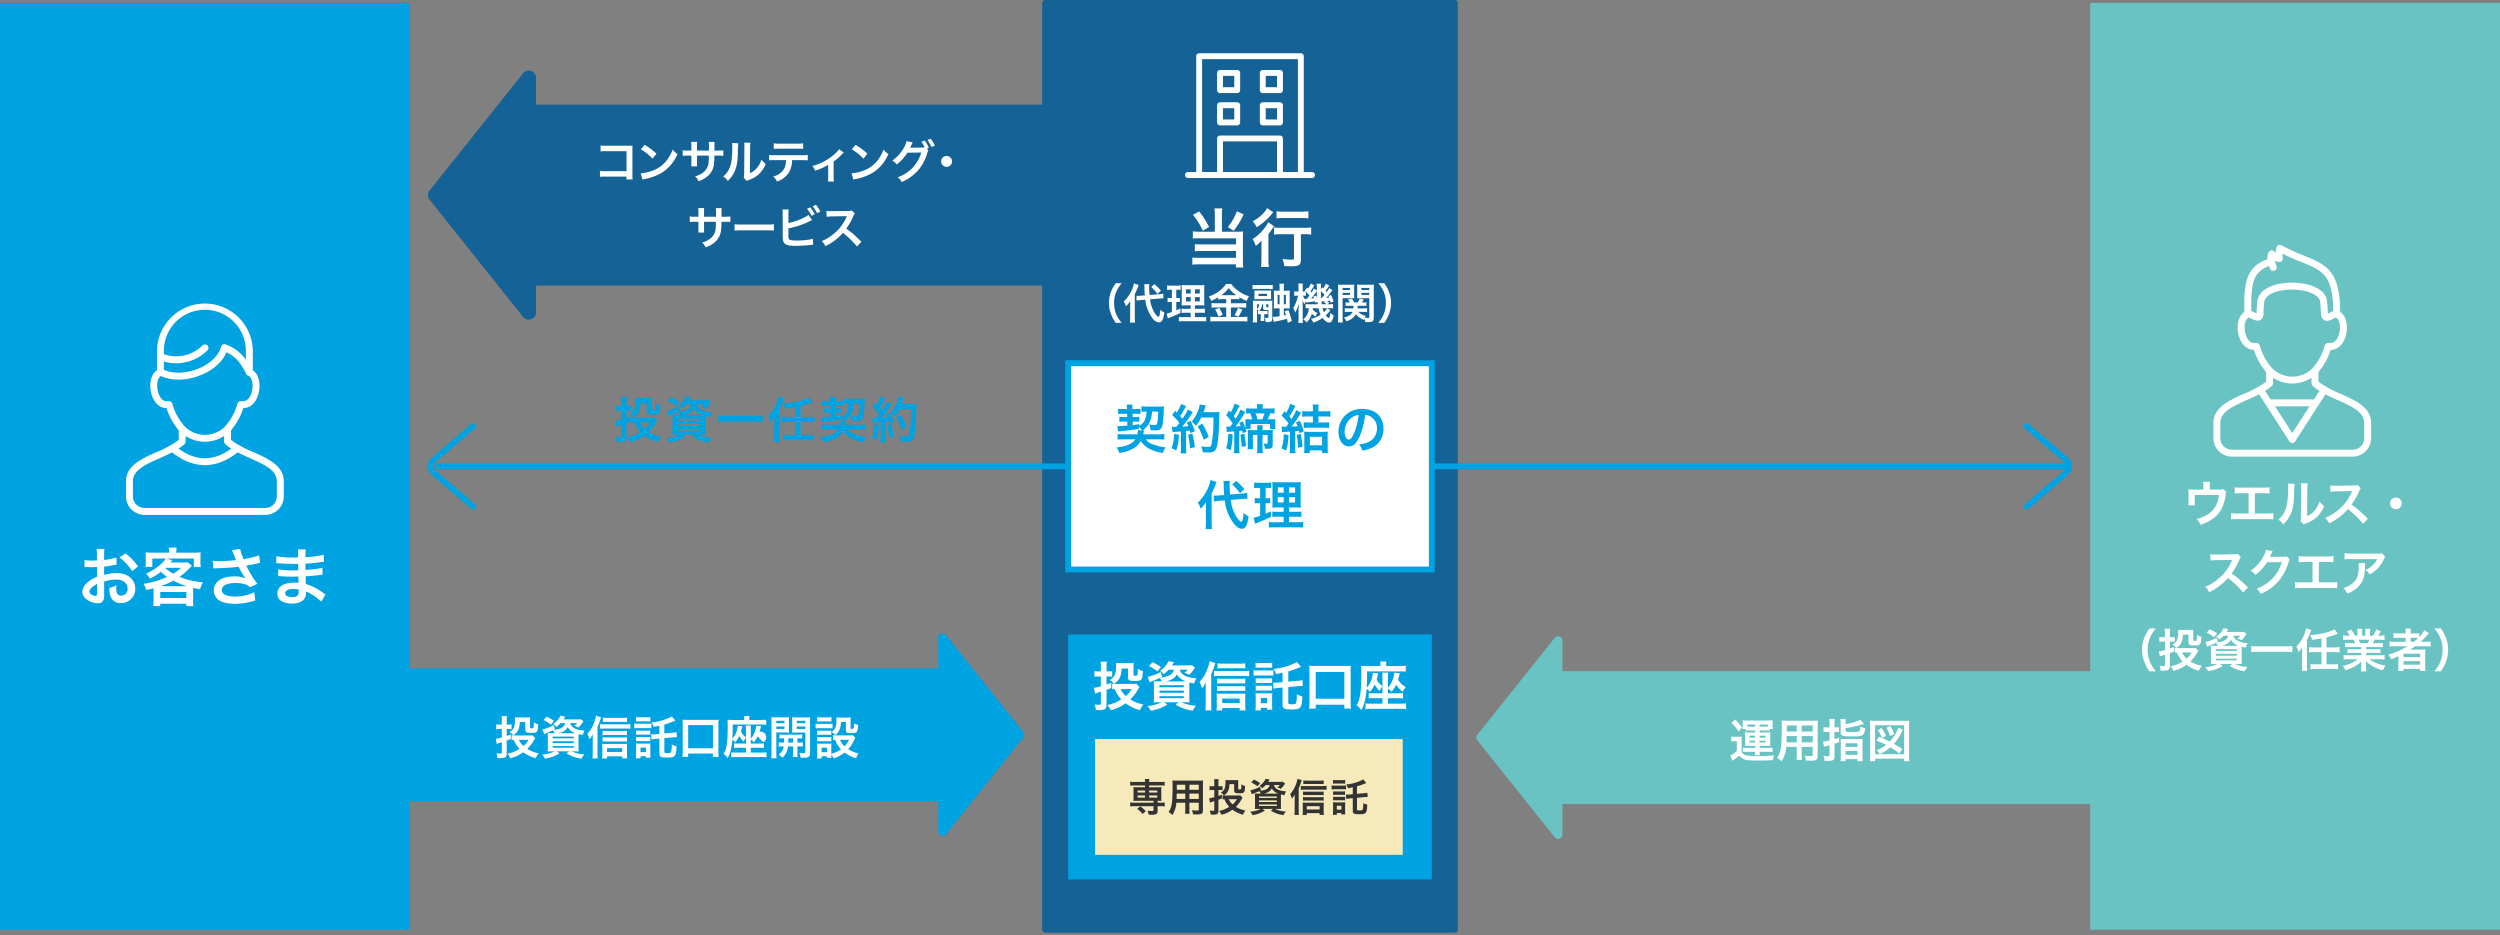 <svg id="レイヤー_1" data-name="レイヤー 1" xmlns="http://www.w3.org/2000/svg" viewBox="0 0 850 318"><rect x="0" y="0" width="850" height="318" fill="#808080" stroke="none"/><defs><style>.cls-1{fill:#00a3e2;}.cls-2{fill:#fff;}.cls-3{fill:#156296;}.cls-4{fill:#69c3c3;}.cls-5{fill:#f6eabb;}.cls-6{fill:#333;}</style></defs><rect class="cls-1" x="134.121" y="227.229" width="191.111" height="45.185" rx="3.672"/><path class="cls-1" d="M347.916,250.737,321.6,283.719a1.47,1.47,0,0,1-2.619-.918V216.839a1.469,1.469,0,0,1,2.619-.917l26.316,32.98A1.472,1.472,0,0,1,347.916,250.737Z"/><path class="cls-2" d="M170.618,245.083a9.08,9.08,0,0,0-.094-1.589h1.856a8.816,8.816,0,0,0-.093,1.574v1.279h.872a4.088,4.088,0,0,0,.781-.062v1.622a6.66,6.66,0,0,0-.811-.047h-.842v2.371c.437-.139.686-.234,1.371-.515l.017,1.544c-.655.25-.826.312-1.388.515V256.3c0,.688-.234,1.14-.7,1.3a6.259,6.259,0,0,1-1.5.17c-.265,0-.483-.016-.951-.03a4.821,4.821,0,0,0-.375-1.639,10.764,10.764,0,0,0,1.4.109c.36,0,.454-.094.454-.467v-3.4a14.478,14.478,0,0,0-1.731.593l-.329-1.747a10.793,10.793,0,0,0,2.06-.438v-2.885h-.8a8.925,8.925,0,0,0-1.108.062v-1.653a6.049,6.049,0,0,0,1.124.078h.78ZM181.972,251a6.162,6.162,0,0,0-.405.64,13.6,13.6,0,0,1-2.277,2.978,10.233,10.233,0,0,0,3.853,1.482,6.157,6.157,0,0,0-.983,1.686,12.457,12.457,0,0,1-4.258-2.013,12.949,12.949,0,0,1-4.382,2.043,7.092,7.092,0,0,0-.967-1.56,11.2,11.2,0,0,0,4.07-1.653,9.633,9.633,0,0,1-1.949-3.041c-.359.016-.469.032-.733.063v-1.637a7.016,7.016,0,0,0,1.262.077h4.9a3.786,3.786,0,0,0,.95-.077Zm-1.747-3.76c0,.343.062.39.546.39a1.022,1.022,0,0,0,.53-.093c.14-.092.187-.421.187-1.263v-.7a6.7,6.7,0,0,0,1.528.717c-.016.157-.032.265-.032.343-.171,2.339-.359,2.542-2.4,2.542a4.763,4.763,0,0,1-1.357-.109c-.483-.17-.624-.452-.624-1.186v-2.37h-1.887c-.063,2.292-.655,3.509-2.215,4.523a5.336,5.336,0,0,0-1.263-1.154c1.451-.811,1.872-1.793,1.872-4.336a5.812,5.812,0,0,0-.047-.686,9.817,9.817,0,0,0,1.014.047h3.229a8.931,8.931,0,0,0,.967-.047,7.161,7.161,0,0,0-.047.982Zm-3.823,4.32a7.306,7.306,0,0,0,1.577,2.076,8.036,8.036,0,0,0,1.731-2.076Z"/><path class="cls-2" d="M190.593,245.863a10.542,10.542,0,0,1-1.482,1.31,3.815,3.815,0,0,0-1.045-1.028,6.451,6.451,0,0,0,2.481-2.809l1.636.3a4.749,4.749,0,0,1-.265.437,5.205,5.205,0,0,1-.327.515h4.569a8.354,8.354,0,0,0,1.294-.062l.921.717c-.124.172-.156.234-.358.531a8.952,8.952,0,0,1-1.372,1.606,7.461,7.461,0,0,0-1.436-.592,4.609,4.609,0,0,0,1.045-.92h-2.4c.483,1.544,2.092,2.371,4.929,2.528a5.6,5.6,0,0,0-.655,1.527,11.892,11.892,0,0,1-1.419-.312c-.015.421-.015.875-.015,1.357v2.885a14.03,14.03,0,0,0,.062,1.653c-.357-.03-1-.047-1.652-.047h-.733a11.551,11.551,0,0,0,4.32,1.031,7.606,7.606,0,0,0-.968,1.435,11.954,11.954,0,0,1-5.085-1.778l.906-.687h-4.259l.952.688a12.631,12.631,0,0,1-4.944,1.793,6.322,6.322,0,0,0-.951-1.389,10.884,10.884,0,0,0,4.147-1.092h-.624c-.716,0-1.263.017-1.651.047.029-.281.063-.9.063-1.559v-3.074a15.134,15.134,0,0,0-.062-1.622c.327.032.873.048,1.59.048h.811a4.2,4.2,0,0,0-.654-1c-.9.421-1.092.5-2.246.967-.233.094-.39.173-.686.312l-.608-1.606a15.905,15.905,0,0,0,3.82-1.4l.468,1.374-.562.264a7.863,7.863,0,0,0,2.37-.561,2.509,2.509,0,0,0,1.639-1.779Zm-3.308.5a10.535,10.535,0,0,0-2.48-1.528l1.016-1.185a14.85,14.85,0,0,1,2.526,1.435Zm.609,4.664h7.174v-.592h-7.175Zm0,1.637h7.174v-.639h-7.175Zm0,1.577h7.174v-.578h-7.175Zm7.268-4.944h.531a4.693,4.693,0,0,1-2.651-2.06,3.648,3.648,0,0,1-1.451,1.419,5.834,5.834,0,0,1-1.748.641Z"/><path class="cls-2" d="M203.152,256.048a17.069,17.069,0,0,0,.078,1.809h-1.793a16.348,16.348,0,0,0,.093-1.824v-4.647c0-.546,0-.593.047-1.732a9.335,9.335,0,0,1-1.154,1.686,9.749,9.749,0,0,0-.718-1.856,11.533,11.533,0,0,0,2.371-4.009,9.429,9.429,0,0,0,.577-2.152l1.716.592c-.047.156-.156.468-.312.936a16.539,16.539,0,0,1-.9,2.294Zm.827-9.855a7.9,7.9,0,0,0,1.295.077h7.6a9.349,9.349,0,0,0,1.467-.094v1.606a12.838,12.838,0,0,0-1.467-.078h-7.6a8.249,8.249,0,0,0-1.295.078Zm2.417,11.681h-1.684a12.556,12.556,0,0,0,.078-1.45v-2.2a11.537,11.537,0,0,0-.063-1.34c.328.03.749.047,1.279.047h5.912c.608,0,.982-.017,1.326-.047a10.666,10.666,0,0,0-.061,1.325v2.185a10.4,10.4,0,0,0,.077,1.465h-1.716v-.716H206.4Zm6.786-7.924a8.851,8.851,0,0,0-1.218-.062H205.99a7.19,7.19,0,0,0-1.107.062v-1.481a6.832,6.832,0,0,0,1.107.062h5.958a9.428,9.428,0,0,0,1.234-.062Zm0,2.2a9.076,9.076,0,0,0-1.2-.061h-5.989a6.72,6.72,0,0,0-1.107.061v-1.481a7.067,7.067,0,0,0,1.107.063h5.974a9.011,9.011,0,0,0,1.218-.062Zm0-6.658a13.47,13.47,0,0,0-1.53-.063H206.4a11.267,11.267,0,0,0-1.4.063v-1.5a10.9,10.9,0,0,0,1.544.092h4.991a11.308,11.308,0,0,0,1.655-.092Zm-1.639,10.185v-1.311H206.4v1.311Z"/><path class="cls-2" d="M215.655,246a7.028,7.028,0,0,0,1.263.078h3.306a8.489,8.489,0,0,0,1.265-.062v1.606a6.827,6.827,0,0,0-1.187-.062h-3.383a9.349,9.349,0,0,0-1.263.062Zm.544,11.839a14.714,14.714,0,0,0,.079-1.513v-2.325a10.611,10.611,0,0,0-.062-1.248,8.689,8.689,0,0,0,1.185.063h2.667a6.5,6.5,0,0,0,1.107-.047,7.884,7.884,0,0,0-.062,1.139v2.4a12.785,12.785,0,0,0,.062,1.327h-1.559v-.532h-1.841v.733Zm.033-14.038a7.557,7.557,0,0,0,1.31.078h2.277a7.552,7.552,0,0,0,1.31-.078v1.513a10.419,10.419,0,0,0-1.31-.062h-2.277a10.243,10.243,0,0,0-1.31.063Zm.046,4.57a8.641,8.641,0,0,0,1.03.047H220.1a7.593,7.593,0,0,0,1-.047v1.45a8.561,8.561,0,0,0-1-.046h-2.792a9.081,9.081,0,0,0-1.03.046Zm0,2.184a8.24,8.24,0,0,0,1.03.047h2.776a7.634,7.634,0,0,0,1.014-.047v1.466a8.837,8.837,0,0,0-1.029-.045h-2.776a9.286,9.286,0,0,0-1.014.045Zm1.5,5.179h1.841v-1.559h-1.841Zm6.411-8.984c-.967.218-1.186.265-1.919.391a5.687,5.687,0,0,0-.749-1.514,18.412,18.412,0,0,0,6.894-2.043l1.218,1.435c-.267.109-.267.109-.937.375a26.529,26.529,0,0,1-2.823.966v3.028l2.526-.236a7.979,7.979,0,0,0,1.653-.25l.108,1.779c-.134-.012-.269-.018-.4-.017-.3,0-.858.031-1.232.063l-2.651.251v4.663c0,.343.171.4,1.17.4.826,0,1.092-.124,1.185-.546a12.3,12.3,0,0,0,.171-2.417,5.235,5.235,0,0,0,1.622.638c-.171,3.572-.421,3.854-3.337,3.854-1.934,0-2.5-.3-2.5-1.342v-5.108l-.937.093a11.218,11.218,0,0,0-1.731.234l-.109-1.761c.187.015.281.015.39.015.375,0,.967-.031,1.4-.078l.982-.077Z"/><path class="cls-2" d="M232.015,257.328a13.824,13.824,0,0,0,.109-1.982V246.4c0-.687-.032-1.171-.079-1.717a13.909,13.909,0,0,0,1.732.078h8.812a14.159,14.159,0,0,0,1.747-.078,13.492,13.492,0,0,0-.078,1.717v8.951a17.487,17.487,0,0,0,.092,1.982H242.4v-1.139h-8.422v1.139Zm1.965-2.918H242.4v-7.892H233.98Z"/><path class="cls-2" d="M253.631,250.76a9.619,9.619,0,0,0-.843,1.374,11.637,11.637,0,0,1-1.434-1.873,10.335,10.335,0,0,1-1.388,2.137,5.376,5.376,0,0,0-.982-.9,19.131,19.131,0,0,1-.5,3.4,9.708,9.708,0,0,1-1.077,2.838,8.294,8.294,0,0,0-1.357-1.42c1.015-1.636,1.374-4.04,1.374-9.326v-.812c-.017-.67-.034-1.014-.081-1.466q.935.086,1.874.078h3.819v-.452a3.837,3.837,0,0,0-.077-.888h1.855a3.988,3.988,0,0,0-.078.919v.421h3.915a16.2,16.2,0,0,0,1.856-.092v1.73a14.671,14.671,0,0,0-1.637-.078h-9.748c-.016,2.2-.033,3.275-.11,4.79a6.067,6.067,0,0,0,1.278-2.029,8.344,8.344,0,0,0,.516-2.355l1.575.188c-.219.919-.345,1.434-.452,1.808a5.744,5.744,0,0,0,1.7,1.981v-2.48a8.855,8.855,0,0,0-.078-1.544h1.793a8.306,8.306,0,0,0-.079,1.544v2.9a6.683,6.683,0,0,0,1.373-2.324,6.387,6.387,0,0,0,.484-2.105l1.638.187c-.094.328-.094.328-.3,1.107-.078.281-.125.453-.218.78a1.942,1.942,0,0,1,1.357,3.572,8.7,8.7,0,0,1-1.934-2.073,9.408,9.408,0,0,1-1.341,2.073,6.6,6.6,0,0,0-1.061-.935v1.371h3.012a8.6,8.6,0,0,0,1.452-.078v1.608a8.11,8.11,0,0,0-1.452-.079h-3.008v1.606h3.821a10.253,10.253,0,0,0,1.527-.077v1.7a15.439,15.439,0,0,0-1.825-.093h-8.323a16.866,16.866,0,0,0-1.826.093V255.8a12.024,12.024,0,0,0,1.53.062h3.462v-1.606h-2.621a10.191,10.191,0,0,0-1.419.063v-1.591a7.654,7.654,0,0,0,1.419.078h2.621Z"/><path class="cls-2" d="M263.947,255.907a14.027,14.027,0,0,0,.093,1.9h-1.825a13.436,13.436,0,0,0,.094-1.933V245.579a16.979,16.979,0,0,0-.062-1.747,14.355,14.355,0,0,0,1.606.063h2.838a13.411,13.411,0,0,0,1.591-.062c-.031.452-.047.9-.047,1.45v2.4c0,.7.016,1,.047,1.4-.4-.033-.889-.047-1.435-.047h-2.9Zm0-10.011h2.762v-.828h-2.762Zm0,1.949h2.762V247h-2.762Zm2.6,4.632c.03-.546.03-.719.03-1.435a13.511,13.511,0,0,0-1.558.062v-1.4a10.487,10.487,0,0,0,1.574.078h4.524a10.969,10.969,0,0,0,1.621-.078v1.4a13.92,13.92,0,0,0-1.621-.062v1.435h.234a13.884,13.884,0,0,0,1.606-.063v1.435a11.331,11.331,0,0,0-1.606-.078h-.234v2.31a6.679,6.679,0,0,0,.078,1.325h-1.637a7.243,7.243,0,0,0,.077-1.341v-2.3H267.89A5.6,5.6,0,0,1,266,257.62a7.119,7.119,0,0,0-1.248-1.077,3.8,3.8,0,0,0,1.67-2.776,11.128,11.128,0,0,0-1.653.078V252.41a14.144,14.144,0,0,0,1.621.063Zm1.482-1.435c0,.7,0,.7-.031,1.435h1.637v-1.435Zm7.394,4.851c0,1.388-.468,1.747-2.215,1.747-.282,0-.5,0-1.015-.033a5.593,5.593,0,0,0-.42-1.653,10.773,10.773,0,0,0,1.435.126c.5,0,.593-.063.593-.4v-6.628h-3.059c-.546,0-1.045.014-1.418.047.031-.452.031-.7.031-1.4v-2.4c0-.591-.017-1-.047-1.45a13.21,13.21,0,0,0,1.591.063h2.978a13.672,13.672,0,0,0,1.606-.062c-.046.577-.061.951-.061,1.731Zm-4.523-10h2.9v-.828h-2.9Zm0,1.949h2.9V247h-2.9Z"/><path class="cls-2" d="M277.311,246.035a7.033,7.033,0,0,0,1.264.078h3.213a8.463,8.463,0,0,0,1.263-.062v1.607a7.011,7.011,0,0,0-1.185-.062h-3.295a9.364,9.364,0,0,0-1.264.062Zm13.491,4.772a4.441,4.441,0,0,0-.312.639,11.532,11.532,0,0,1-2.106,3.292,10.964,10.964,0,0,0,3.479,1.418,8.469,8.469,0,0,0-.781,1.67,12.169,12.169,0,0,1-3.9-1.95,12.661,12.661,0,0,1-3.742,2,5.367,5.367,0,0,0-.8-1.327,7.587,7.587,0,0,0,.063,1.107h-1.544v-.529h-1.825v.748h-1.591a11.9,11.9,0,0,0,.1-1.544v-2.292a7.263,7.263,0,0,0-.078-1.233c.391.032.716.047,1.2.047h2.683a5.533,5.533,0,0,0,1.045-.047,7.357,7.357,0,0,0-.047,1.14v2.339a10.95,10.95,0,0,0,3.322-1.514,8.915,8.915,0,0,1-2.013-3.227,4.335,4.335,0,0,0-.7.061v-1.653a4.931,4.931,0,0,0,1,.078h4.6a5.627,5.627,0,0,0,1.093-.062Zm-12.992-6.972a7.563,7.563,0,0,0,1.311.078h2.246a7.569,7.569,0,0,0,1.311-.078v1.513a10.637,10.637,0,0,0-1.311-.062h-2.246a10.25,10.25,0,0,0-1.311.063Zm.031,4.57a8.4,8.4,0,0,0,1.028.047h2.776a7.425,7.425,0,0,0,1-.047v1.45a8.786,8.786,0,0,0-1-.047h-2.774a8.624,8.624,0,0,0-1.029.047Zm0,2.2a8.4,8.4,0,0,0,1.028.046h2.776a7.592,7.592,0,0,0,1-.046v1.45a6.432,6.432,0,0,0-1.029-.047h-2.761a8.8,8.8,0,0,0-1.014.047Zm1.5,5.146h1.825v-1.544h-1.825Zm6.565-10.261a6.367,6.367,0,0,1-.64,2.962,4.565,4.565,0,0,1-1.153,1.482,8.27,8.27,0,0,0-1.356-1.077c1.231-.9,1.622-1.856,1.622-3.9a5.381,5.381,0,0,0-.078-1.045,10.131,10.131,0,0,0,1.231.063h2.387a11.085,11.085,0,0,0,1.326-.062,9.954,9.954,0,0,0-.062,1.326v2.309c0,.2.109.265.484.265.622,0,.622,0,.716-1.87a6.18,6.18,0,0,0,1.4.56c-.187,2.558-.357,2.745-2.339,2.745-1.514,0-1.84-.187-1.84-1.014V245.49Zm-.327,6.035a6.484,6.484,0,0,0,1.559,2.246,7.853,7.853,0,0,0,1.545-2.246Z"/><rect class="cls-3" x="170.951" y="36.589" width="188.58" height="59.496" rx="3.672"/><path class="cls-3" d="M174.623,35.589H355.859a4.677,4.677,0,0,1,4.672,4.672V92.412a4.677,4.677,0,0,1-4.672,4.672H174.623a4.677,4.677,0,0,1-4.672-4.672V40.261A4.677,4.677,0,0,1,174.623,35.589Zm181.236,59.5a2.675,2.675,0,0,0,2.672-2.672V40.261a2.675,2.675,0,0,0-2.672-2.672H174.623a2.675,2.675,0,0,0-2.672,2.672V92.412a2.675,2.675,0,0,0,2.672,2.677Z"/><path class="cls-3" d="M146.821,67.253l31.81,39.869a1.471,1.471,0,0,0,2.621-.917V26.468a1.471,1.471,0,0,0-2.621-.918l-31.81,39.869A1.468,1.468,0,0,0,146.821,67.253Z"/><path class="cls-3" d="M179.767,108.678h0a2.446,2.446,0,0,1-1.917-.932L146.04,67.877a2.457,2.457,0,0,1,0-3.081l31.81-39.869A2.446,2.446,0,0,1,179.767,24a2.539,2.539,0,0,1,1.7.665,2.435,2.435,0,0,1,.782,1.809v79.737a2.431,2.431,0,0,1-.782,1.808A2.538,2.538,0,0,1,179.767,108.678Zm0-82.684a.432.432,0,0,0-.354.18L147.6,66.042a.469.469,0,0,0,0,.586l31.81,39.869a.432.432,0,0,0,.354.18h0a.52.52,0,0,0,.347-.134.434.434,0,0,0,.139-.339V26.467a.471.471,0,0,0-.469-.473h-.017Z"/><path class="cls-2" d="M205.9,60.038a17.515,17.515,0,0,0-1.917.061V58.088a10.1,10.1,0,0,0,1.95.108h7.1V51.4H206.2a15.182,15.182,0,0,0-2,.078V49.445a10.346,10.346,0,0,0,2.012.11h7.5c.812,0,.812,0,1.357-.031a9.315,9.315,0,0,0-.046,1.294v8.564a10.269,10.269,0,0,0,.078,1.606h-2.089v-.951Z"/><path class="cls-2" d="M217.853,58.93a14.869,14.869,0,0,0,4.617-1.154,10.431,10.431,0,0,0,4.632-3.821,12.944,12.944,0,0,0,1.59-3.119,6.719,6.719,0,0,0,1.653,1.529,13.675,13.675,0,0,1-4.944,6.114,16.818,16.818,0,0,1-5.941,2.339,5.35,5.35,0,0,0-1.029.267Zm1.326-9.687a22.135,22.135,0,0,1,4.024,3.011l-1.341,1.7a16.387,16.387,0,0,0-3.977-3.166Z"/><path class="cls-2" d="M241.031,51.194l.014-.7v-.5a9.9,9.9,0,0,0-.077-1.73h2.013a5.7,5.7,0,0,0-.063,1.045c0,.951,0,.951-.016,1.887h1a11.109,11.109,0,0,0,2.029-.109v1.9a15.91,15.91,0,0,0-2-.078h-1.045a19.566,19.566,0,0,1-.108,2.573,6.261,6.261,0,0,1-2.246,4.477,8.673,8.673,0,0,1-3.043,1.637,4.627,4.627,0,0,0-1.17-1.653,7.251,7.251,0,0,0,2.979-1.481,4.871,4.871,0,0,0,1.653-3.743c.032-.358.032-.733.062-1.809h-4.039v2.34a9.256,9.256,0,0,0,.063,1.31h-2.028a10.355,10.355,0,0,0,.063-1.341V52.905h-.952a15.9,15.9,0,0,0-2,.078v-1.9a11.094,11.094,0,0,0,2.028.109h.919v-1.56a8.269,8.269,0,0,0-.078-1.389h2.044a7.729,7.729,0,0,0-.063,1.343v1.606Z"/><path class="cls-2" d="M251.023,48.715a32.837,32.837,0,0,0-.156,3.493c-.109,3.042-.452,4.8-1.263,6.41a9.954,9.954,0,0,1-2.152,2.885,5.55,5.55,0,0,0-1.575-1.513,6.458,6.458,0,0,0,1.606-1.793c1.123-1.794,1.481-3.806,1.481-8.173a7.919,7.919,0,0,0-.062-1.419Zm4.133-.187a8.554,8.554,0,0,0-.109,1.482l-.079,8.876a6.3,6.3,0,0,0,2.387-1.78,7.589,7.589,0,0,0,1.528-2.854,6.556,6.556,0,0,0,1.466,1.466,9.712,9.712,0,0,1-2.479,3.634,10.319,10.319,0,0,1-3.324,1.872,6.639,6.639,0,0,0-.668.281l-1-1.061a7.168,7.168,0,0,0,.139-1.653l.078-8.8v-.467a6.7,6.7,0,0,0-.062-1.031Z"/><path class="cls-2" d="M269.317,54.438a8.477,8.477,0,0,1-1.092,4.2,7.42,7.42,0,0,1-4.07,3.071,4.948,4.948,0,0,0-1.264-1.716,5.8,5.8,0,0,0,3.7-2.6,6.616,6.616,0,0,0,.687-2.949h-3.806a15.264,15.264,0,0,0-1.982.078V52.666a11.125,11.125,0,0,0,2.014.109h9.124a11.2,11.2,0,0,0,2.013-.109v1.856a15.226,15.226,0,0,0-1.98-.078Zm-6.254-5.708a10.581,10.581,0,0,0,2.012.109h5.989a10.592,10.592,0,0,0,2.013-.109v1.9a14.566,14.566,0,0,0-1.981-.078h-6.052a14.531,14.531,0,0,0-1.979.078Z"/><path class="cls-2" d="M286.869,51.864a3.045,3.045,0,0,0-.531.515,20.913,20.913,0,0,1-2.9,2.558v5.3a9.066,9.066,0,0,0,.079,1.5l-2.013-.017a9.414,9.414,0,0,0,.078-1.482v-4.18a21.878,21.878,0,0,1-4.413,1.981,6.419,6.419,0,0,0-.966-1.622,16.659,16.659,0,0,0,3.7-1.4,17.774,17.774,0,0,0,4.429-3.166,5.8,5.8,0,0,0,.95-1.123Z"/><path class="cls-2" d="M289.556,58.93a14.868,14.868,0,0,0,4.618-1.154,10.431,10.431,0,0,0,4.632-3.821,13.075,13.075,0,0,0,1.591-3.119,6.7,6.7,0,0,0,1.652,1.529,13.7,13.7,0,0,1-4.943,6.114,16.823,16.823,0,0,1-5.942,2.339,5.388,5.388,0,0,0-1.031.267Zm1.326-9.687a22.108,22.108,0,0,1,4.025,3.011l-1.341,1.7a16.355,16.355,0,0,0-3.979-3.166Z"/><path class="cls-2" d="M315.656,51.116a3.18,3.18,0,0,0-.39.936,15.408,15.408,0,0,1-3.136,5.9,15.725,15.725,0,0,1-5.552,3.946,5.166,5.166,0,0,0-1.326-1.637,12.547,12.547,0,0,0,7.97-8.406l-4.694.062a15.473,15.473,0,0,1-3.649,4.008,4.147,4.147,0,0,0-1.513-1.341,12.276,12.276,0,0,0,4.039-4.523,5.977,5.977,0,0,0,.8-2.074l2.137.437a1.868,1.868,0,0,0-.266.468c-.125.281-.265.593-.421.9-.04.071-.076.143-.109.218l-.124.233c.186-.014.436-.03.749-.03l3.415-.047a7.582,7.582,0,0,0,.811-.031,9.688,9.688,0,0,0-1.14-1.95l1.156-.391a9.926,9.926,0,0,1,1.387,2.465l-.671.25Zm1.014-1.124a11.216,11.216,0,0,0-1.342-2.416l1.124-.39a9.115,9.115,0,0,1,1.372,2.371Z"/><path class="cls-2" d="M323.7,54.875a1.856,1.856,0,1,1-1.856-1.856h0a1.85,1.85,0,0,1,1.856,1.844Z"/><path class="cls-2" d="M243.434,73.689l.014-.7v-.5a9.713,9.713,0,0,0-.078-1.73h2.013a5.8,5.8,0,0,0-.064,1.045c0,.951,0,.951-.015,1.887h1a11.094,11.094,0,0,0,2.028-.109v1.9a15.9,15.9,0,0,0-2-.078h-1.046a19.062,19.062,0,0,1-.108,2.573,6.251,6.251,0,0,1-2.246,4.477,8.646,8.646,0,0,1-3.042,1.638,4.63,4.63,0,0,0-1.17-1.654,7.239,7.239,0,0,0,2.979-1.481,4.871,4.871,0,0,0,1.653-3.743c.032-.358.032-.733.062-1.809h-4.039v2.339a9.569,9.569,0,0,0,.062,1.311H237.41a10.2,10.2,0,0,0,.062-1.342V75.405h-.952a15.91,15.91,0,0,0-2,.078v-1.9a11.083,11.083,0,0,0,2.027.109h.92v-1.56a8.269,8.269,0,0,0-.078-1.389h2.043a7.829,7.829,0,0,0-.062,1.343v1.606Z"/><path class="cls-2" d="M249.756,76.231a15.366,15.366,0,0,0,2.528.109H260.6a15.354,15.354,0,0,0,2.527-.109V78.4a17.13,17.13,0,0,0-2.542-.078H252.3a17.13,17.13,0,0,0-2.542.078Z"/><path class="cls-2" d="M268.057,75.826c2.356-.437,5.8-1.825,6.816-2.776l1.248,1.762c-.109.047-.578.265-1.4.671a26.459,26.459,0,0,1-6.661,2.154v2.058a1.032,1.032,0,0,0-.016.2c0,.9.063,1.263.282,1.483.264.28,1.154.406,2.665.406a29.629,29.629,0,0,0,3.62-.25,9.278,9.278,0,0,0,1.776-.375l.094,2.074c-.326,0-.4.015-2.058.172-.921.094-2.887.187-3.838.187-1.964,0-3.041-.2-3.649-.671a2.151,2.151,0,0,1-.763-1.59,11.286,11.286,0,0,1-.047-1.436l-.017-7.237a8.3,8.3,0,0,0-.062-1.435h2.09a7.991,7.991,0,0,0-.078,1.45Zm7.409-5.335a9.976,9.976,0,0,1,1.56,2.372l-1.123.515a9.981,9.981,0,0,0-1.544-2.387Zm2.34,1.982a11.724,11.724,0,0,0-1.5-2.324l1.074-.5a9.154,9.154,0,0,1,1.53,2.261Z"/><path class="cls-2" d="M291.38,83.811a29.92,29.92,0,0,0-4.788-4.63,18.582,18.582,0,0,1-5.942,4.506,6.269,6.269,0,0,0-1.265-1.731,12.915,12.915,0,0,0,3.121-1.716,15.04,15.04,0,0,0,5.24-6.348l.172-.406c-.25.016-.25.016-5.163.094a12.4,12.4,0,0,0-1.7.125l-.063-2a6.8,6.8,0,0,0,1.374.094h.373l5.49-.078a3.36,3.36,0,0,0,1.389-.172l1.029,1.061a3.041,3.041,0,0,0-.5.842,20.651,20.651,0,0,1-2.433,4.3,24.14,24.14,0,0,1,2.885,2.262c.39.343.39.343,2.277,2.167Z"/><rect class="cls-4" x="524.964" y="228.19" width="189.906" height="45.185" rx="3.672"/><path class="cls-4" d="M502.28,251.7,528.6,284.681a1.47,1.47,0,0,0,2.619-.918V217.8a1.47,1.47,0,0,0-2.619-.918L502.28,249.865A1.47,1.47,0,0,0,502.28,251.7Z"/><path class="cls-2" d="M588.628,250.413a7.242,7.242,0,0,0,1.248.079h1.155a7.111,7.111,0,0,0,1.184-.079,15.806,15.806,0,0,0-.061,1.7v3.494a2.341,2.341,0,0,0,1.591,1.216,14.581,14.581,0,0,0,3.6.234,52.7,52.7,0,0,0,5.879-.248,6.457,6.457,0,0,0-.468,1.652c-2.107.094-3.416.127-5.225.127-.936,0-2.261-.047-2.9-.094a4.145,4.145,0,0,1-3.323-1.654,13.945,13.945,0,0,1-1.808,1.48c-.126.094-.283.221-.453.359l-.765-1.776a9.647,9.647,0,0,0,2.229-1.53v-3.354h-.825a6.1,6.1,0,0,0-1.062.079Zm1.327-5.787a16.147,16.147,0,0,1,2.34,2.746l-1.234,1.34a12.763,12.763,0,0,0-2.355-2.931Zm4.708,3.728a8.242,8.242,0,0,0-1.154.063v-.562h-1.045a6.054,6.054,0,0,0,.063-.951v-.967a6.811,6.811,0,0,0-.063-1.029,13.678,13.678,0,0,0,1.515.063h7.268a14.1,14.1,0,0,0,1.481-.063,5.971,5.971,0,0,0-.062,1v.936a4.726,4.726,0,0,0,.078,1.014h-1.123v.563a7.487,7.487,0,0,0-1.139-.063h-2.214v.67h2.384a12.7,12.7,0,0,0,1.28-.046,8.107,8.107,0,0,0-.062,1.155v2.355a7.892,7.892,0,0,0,.062,1.139c-.515-.031-.8-.047-1.28-.047h-2.37v.7h3.135a6.2,6.2,0,0,0,1.248-.078v1.467a9.338,9.338,0,0,0-1.295-.063h-3.088a7.363,7.363,0,0,0,.095,1.138H596.63a8.037,8.037,0,0,0,.094-1.138H593.84a7.137,7.137,0,0,0-1.248.078v-1.481a9.923,9.923,0,0,0,1.231.077h2.917v-.7h-2.231a9.993,9.993,0,0,0-1.248.047,7.349,7.349,0,0,0,.047-1.139v-2.355a7.074,7.074,0,0,0-.047-1.155c.375.032.655.046,1.248.046h2.216v-.67Zm2.061-2.043H594.1v.75c.172.015.281.015.483.015h2.137Zm-1.888,3.806v.686h1.888v-.686Zm0,1.7v.653h1.888v-.653Zm5.8-4.743h.421v-.764h-2.792v.764Zm-2.37,3.728h2.042v-.686h-2.042Zm0,1.668h2.042v-.653h-2.042Z"/><path class="cls-2" d="M607.322,253.938a10.456,10.456,0,0,1-1.591,4.927,9.363,9.363,0,0,0-1.513-1.23A7.145,7.145,0,0,0,605.356,255a15.724,15.724,0,0,0,.313-2.387c.078-1.31.14-3.523.14-5.365a21.072,21.072,0,0,0-.078-2.261c.546.047.951.062,1.793.062h8.75a17.327,17.327,0,0,0,1.794-.062q-.075.879-.063,1.761V257c0,1.294-.466,1.622-2.246,1.622-.483,0-1.279-.03-1.747-.063a6.337,6.337,0,0,0-.437-1.621c.78.077,1.468.124,1.967.124.638,0,.777-.061.777-.389v-2.729h-3.743V256.5a14.027,14.027,0,0,0,.078,1.856h-1.839a12.88,12.88,0,0,0,.092-1.842v-2.572Zm3.587-3.682h-3.447c0,.452-.015.764-.015.982-.016.733-.016.843-.016,1.155h3.478Zm0-3.57h-3.4v1.6l-.015.438h3.415Zm5.412,2.043v-2.043h-3.743v2.043Zm0,3.665v-2.138h-3.743v2.138Z"/><path class="cls-2" d="M622.046,246.015a11.432,11.432,0,0,0-.1-1.591h1.873a11.049,11.049,0,0,0-.094,1.574v1.327h.342a7.9,7.9,0,0,0,1.2-.079v1.67a10.683,10.683,0,0,0-1.2-.064h-.342v2.465c.593-.171.841-.234,1.574-.469l.017,1.5-1.59.547v4.351c0,.7-.233,1.123-.718,1.3a5.067,5.067,0,0,1-1.527.153c-.313,0-.562-.016-1.139-.047a5.312,5.312,0,0,0-.375-1.667,12.171,12.171,0,0,0,1.606.14c.375,0,.469-.077.469-.422v-3.3c-.2.062-.641.17-1.3.327-.3.076-.357.094-.607.172l-.282-1.794a13.133,13.133,0,0,0,2.185-.374v-2.871h-.812a8.4,8.4,0,0,0-1.217.077v-1.7a7.757,7.757,0,0,0,1.217.093h.812Zm5.442.154a14.684,14.684,0,0,0,5.038-1.467l1.231,1.42c-1.326.406-2.292.687-2.884.827a27.728,27.728,0,0,1-3.384.594v.763c0,.5.25.577,1.917.577,2.123,0,2.575-.047,2.792-.3.2-.218.282-.562.313-1.5a8.5,8.5,0,0,0,1.622.5,4.588,4.588,0,0,1-.406,1.808c-.468.842-1.061.982-4.149.982-3.15,0-3.758-.232-3.758-1.481v-2.963a9.907,9.907,0,0,0-.078-1.481h1.825a8.479,8.479,0,0,0-.078,1.388Zm-1.624,6.38c0-.655-.016-1.014-.045-1.326a10.547,10.547,0,0,0,1.388.062h4.665a10.428,10.428,0,0,0,1.435-.062,9.764,9.764,0,0,0-.062,1.357v4.632a9.4,9.4,0,0,0,.078,1.591h-1.747v-.7H627.49v.7h-1.7a9.649,9.649,0,0,0,.077-1.529Zm1.624,1.418h4.086V252.72h-4.086Zm0,2.683h4.086v-1.309h-4.086Z"/><path class="cls-2" d="M635.759,258.8a15.612,15.612,0,0,0,.093-2.028v-9.9a16.745,16.745,0,0,0-.093-1.873,15.068,15.068,0,0,0,1.84.079h9.733a14.817,14.817,0,0,0,1.824-.079,16.5,16.5,0,0,0-.077,1.873v9.9a15.437,15.437,0,0,0,.093,2.028h-1.764v-.858h-9.873v.858Zm1.778-2.371h9.857v-9.841h-9.857Zm2.356-5.521-.221-.485a9.287,9.287,0,0,0-1.263-2.2l1.341-.686a11.746,11.746,0,0,1,1.53,2.683l-1.341.717a26.425,26.425,0,0,1,2.556,1.2,13.19,13.19,0,0,0,2.651-3.992,6.3,6.3,0,0,0,.266-.8l1.59.734a7.864,7.864,0,0,0-.437.827,16.119,16.119,0,0,1-2.634,4.007c.857.484,1.887,1.124,2.854,1.778l-1,1.5a29.028,29.028,0,0,0-3.057-2.1,13.635,13.635,0,0,1-3.558,2.308,6.1,6.1,0,0,0-1.107-1.326,12.235,12.235,0,0,0,3.229-1.826,22.9,22.9,0,0,0-3.305-1.419l.888-1.34Zm2.745-.672a11.338,11.338,0,0,0-1.312-2.761l1.342-.624a11.34,11.34,0,0,1,1.356,2.684Z"/><rect class="cls-1" y="1" width="139.325" height="315.119"/><path class="cls-2" d="M35.416,202.027a6.447,6.447,0,0,1-.172,1.836,1.9,1.9,0,0,1-1.988,1.252,6.728,6.728,0,0,1-4.082-1.533,3.171,3.171,0,0,1-1.188-2.441,4.605,4.605,0,0,1,1.856-3.2A11.558,11.558,0,0,1,33,196.1l-.021-3.326c-.174,0-.174,0-.887.043-.324.021-.626.021-1.166.021-.324,0-.93-.021-1.188-.021-.282-.02-.476-.02-.541-.02-.152,0-.3.006-.454.02l-.021-2.418a13.228,13.228,0,0,0,2.614.194c.216,0,.454,0,.756-.023.519-.021.626-.021.864-.021v-1.426a14.837,14.837,0,0,0-.128-2.483h2.7A13.248,13.248,0,0,0,35.4,189v1.383a23.967,23.967,0,0,0,4.169-.822l.086,2.42c-.389.065-.8.129-2.289.389-.714.129-1.146.2-1.966.281v2.807a15.031,15.031,0,0,1,4.407-.6c3.607,0,6.179,2.2,6.179,5.271a4.8,4.8,0,0,1-4.672,4.926q-.114,0-.228,0a3.488,3.488,0,0,1-3.542-2.4,7.175,7.175,0,0,1-.367-2.766,9.106,9.106,0,0,0,2.4-.95,7.36,7.36,0,0,0-.043.95,4.158,4.158,0,0,0,.3,1.9,1.5,1.5,0,0,0,1.362.732,2.219,2.219,0,0,0,2.188-2.25c0-.05,0-.1-.007-.15,0-1.858-1.513-3.068-3.824-3.068a13.8,13.8,0,0,0-4.147.712Zm-2.44-3.477c-1.621.863-2.571,1.814-2.571,2.591,0,.367.216.691.713.993a2.582,2.582,0,0,0,1.382.475c.367,0,.477-.194.477-.905Zm11.966-4.363a18.452,18.452,0,0,0-4.319-4.667l2.03-1.36a18.321,18.321,0,0,1,4.277,4.428Z"/><path class="cls-2" d="M52.216,201.078c0-.432,0-.648-.021-1.059-.842.216-1.254.324-2.441.583a6.484,6.484,0,0,0-1.015-2.095,33.368,33.368,0,0,0,4.84-1.1,29.192,29.192,0,0,0,3.217-1.275,15.52,15.52,0,0,1-2.1-1.728,17.079,17.079,0,0,1-3.759,2.311,6.359,6.359,0,0,0-1.317-1.685,17.563,17.563,0,0,0,5.488-3.608,5.837,5.837,0,0,0,1.209-1.513H51.78v2.852H49.447a9.231,9.231,0,0,0,.108-1.619v-1.75a11.728,11.728,0,0,0-.086-1.6,20.246,20.246,0,0,0,2.462.108h5.574v-.3a6.682,6.682,0,0,0-.108-1.426h2.679a6.151,6.151,0,0,0-.129,1.4v.324h5.767a20.917,20.917,0,0,0,2.528-.108,10.827,10.827,0,0,0-.086,1.6v1.793a8.63,8.63,0,0,0,.108,1.621H65.909v-2.9H56.621l2.008.562c-.022.023-.238.282-.669.778h4.063a12.171,12.171,0,0,0,1.749-.087l1.49,1.189c-.194.194-.194.194-.584.626a24.2,24.2,0,0,1-3.648,3.154,25.162,25.162,0,0,0,7.991,1.836,8.356,8.356,0,0,0-.993,2.419c-1.038-.194-1.34-.259-2.354-.5-.023.562-.023.626-.023,1.211v3a12.951,12.951,0,0,0,.108,1.988h-2.4v-.8H54.48v.777H52.105c.064-.691.108-1.317.108-1.986Zm11.318-1.771a22.672,22.672,0,0,1-4.6-1.88,23.684,23.684,0,0,1-4.472,1.88Zm-9.05,4.018h8.879v-2.053H54.484Zm1.729-10.175a18.14,18.14,0,0,0,2.657,1.9,18.425,18.425,0,0,0,2.7-1.988H56.3Z"/><path class="cls-2" d="M72.32,190.688a14.967,14.967,0,0,0,2.1.108c1.62,0,4.493-.194,5.832-.369-.368-.95-1.3-3.239-1.4-3.413l2.786-.366a18.293,18.293,0,0,0,1.189,3.457,33.042,33.042,0,0,0,5.293-1.275l.3,2.571c-.562.086-.8.151-1.534.3q-.486.129-3.176.647c.778,1.448,1.274,2.355,1.491,2.744.582.994,1.533,2.4,2.289,3.414l-2.506,1.145a3.84,3.84,0,0,0-1.49-.93,10.87,10.87,0,0,0-3.412-.5c-2.939,0-4.667.885-4.667,2.42,0,1.4,1.6,2.181,4.536,2.181a15,15,0,0,0,6.5-1.447l.346,2.765a22.312,22.312,0,0,1-6.848,1.166c-2.766,0-4.9-.583-6-1.641a4.028,4.028,0,0,1-1.274-2.917,4.2,4.2,0,0,1,1.555-3.219c1.254-1.058,3.046-1.555,5.508-1.555a10.06,10.06,0,0,1,3.738.648,23.931,23.931,0,0,1-2.334-3.932,74.718,74.718,0,0,1-7.667.518,8.165,8.165,0,0,0-.95.065Z"/><path class="cls-2" d="M109.209,204.621a14.572,14.572,0,0,0-4-2.96,10.025,10.025,0,0,0-1.167-.54v.237a3.371,3.371,0,0,1-1.209,2.917,5.76,5.76,0,0,1-3.566.93c-3.152,0-4.966-1.232-4.966-3.372,0-2.354,2.138-3.736,5.767-3.736a11.121,11.121,0,0,1,1.448.085,3.9,3.9,0,0,0-.023-.518v-.475c-.021-.3-.021-.3-.042-1.167-1.038.021-1.707.043-2.161.043-1.318,0-2.117-.022-3.909-.154-.281-.02-.5-.02-.822-.02l.043-2.333a27.733,27.733,0,0,0,5.033.367c.432,0,1.166-.021,1.772-.043,0-.194,0-.927-.023-2.159-.69.022-1.035.022-1.36.022-1.058,0-3.845-.108-5.293-.217-.236-.022-.41-.022-.474-.022h-.345l.02-2.4a28.456,28.456,0,0,0,5.812.452c.346,0,1.08-.021,1.621-.043a15.554,15.554,0,0,0-.108-2.72H104a13.275,13.275,0,0,0-.15,2.635,29.177,29.177,0,0,0,6.219-.822l.108,2.4a13.972,13.972,0,0,0-1.706.2c-1.9.258-2.744.324-4.644.432.022.541.022.8.042,2.138,1.081-.065,1.081-.065,3.069-.279a16.089,16.089,0,0,0,2.678-.477l.065,2.376c-.366.021-.907.086-1.4.151-.324.043-1.3.151-2.915.3-.3.021-.628.043-1.47.086.064,2.095.064,2.095.086,2.614A19.257,19.257,0,0,1,109.9,201.6c.367.236.474.323.776.5Zm-9.44-4.385c-1.749,0-2.809.561-2.809,1.49,0,.8.929,1.3,2.462,1.3a2.246,2.246,0,0,0,1.88-.691,2.743,2.743,0,0,0,.26-1.382v-.518a7.574,7.574,0,0,0-1.794-.2Z"/><path class="cls-2" d="M86.022,153.662a34.279,34.279,0,0,1-7.467-4.078v-3.276c.06-.062.121-.125.18-.188a1.213,1.213,0,0,0,.211-.313,21.46,21.46,0,0,0,3.756-7.04h.018c2.646,0,4.751-2.3,5.364-5.854.444-2.585-.071-5.7-2.131-7.01v-6.528a16.291,16.291,0,0,0-32.581,0h0V125.9c-2.183,1.382-2.615,4.715-2.05,7.4.7,3.323,2.774,5.47,5.284,5.47h.018a21.366,21.366,0,0,0,3.756,7.04,1.161,1.161,0,0,0,.21.313c.06.067.12.129.18.187v3.278a34.325,34.325,0,0,1-7.467,4.078c-5.144,2.3-10.46,4.68-10.46,9.965v5.131a6.314,6.314,0,0,0,6.307,6.308H90.177a6.315,6.315,0,0,0,6.307-6.308v-5.131C96.484,158.343,91.165,155.963,86.022,153.662Zm-30.3-30.754a14.549,14.549,0,0,0,7.31.264,14.866,14.866,0,0,0,7.539-4.094,1.178,1.178,0,0,0-1.7-1.63,12.663,12.663,0,0,1-13.153,2.973v-1.046a13.938,13.938,0,0,1,27.875-.236c0,.079,0,.158,0,.236v2.931a13.912,13.912,0,0,0-6.893-5.195l-.073-.026a1.173,1.173,0,0,0-.867.061,1.166,1.166,0,0,0-.44.366,1.15,1.15,0,0,0-.17.337c-.01.028-.017.055-.024.081-.739,2.875-3.476,5.584-7.324,7.249-4.211,1.821-8.861,2.023-12.083.563ZM58.6,137.241a1.176,1.176,0,0,0-1.123-.827H56.6c-1.641,0-2.632-1.941-2.981-3.6-.465-2.207,0-4.326,1.062-4.957,3.856,1.781,9.155,1.6,14.057-.517,4.041-1.748,6.975-4.457,8.25-7.561,3.293,1.518,4.864,3.687,6.734,7.384a1.206,1.206,0,0,0,.28.359,1.188,1.188,0,0,0,.365.215h.012c1.185.42,1.778,2.473,1.382,4.775-.333,1.942-1.4,3.9-3.045,3.9h-.872a1.175,1.175,0,0,0-1.125.827,18.617,18.617,0,0,1-4.176,7.7,1.059,1.059,0,0,0-.153.187,9.689,9.689,0,0,1-13.466,0,1.011,1.011,0,0,0-.152-.187,18.611,18.611,0,0,1-4.173-7.7ZM62.725,151a1.173,1.173,0,0,0,.394-.878v-1.885a11.9,11.9,0,0,0,13.079,0v1.885a1.177,1.177,0,0,0,.394.878,16.627,16.627,0,0,0,2.025,1.528c-6.018,4.378-11.9,4.378-17.917,0a16.739,16.739,0,0,0,2.029-1.527Zm31.4,17.753a3.961,3.961,0,0,1-3.955,3.956H49.142a3.961,3.961,0,0,1-3.955-3.956v-5.131c0-3.76,4.2-5.64,9.07-7.817,1.42-.636,2.864-1.282,4.232-2,3.664,2.879,7.419,4.34,11.166,4.34s7.5-1.46,11.167-4.34c1.368.716,2.811,1.362,4.232,2,4.867,2.179,9.07,4.059,9.07,7.819Z"/><rect class="cls-4" x="710.675" y="1" width="139.325" height="315.119"/><path class="cls-2" d="M795.737,133.856a34.348,34.348,0,0,1-7.468-4.077V126.5l.181-.188a1.165,1.165,0,0,0,.211-.313,21.4,21.4,0,0,0,3.755-7.038h.019c2.646,0,4.752-2.3,5.364-5.855.444-2.583-.071-5.695-2.13-7.007-.028-6.536-1.023-10.732-3.208-13.556-2.161-2.8-5.23-4.047-9.118-5.632a72.247,72.247,0,0,1-7.635-3.5,1.176,1.176,0,0,0-1.595.467,1.214,1.214,0,0,0-.089.21,7.875,7.875,0,0,0-.345,1.882c-.128-.126-.265-.271-.418-.44a1.177,1.177,0,0,0-1.919.259,4.317,4.317,0,0,0-.417,2.348c-7.852,2.8-7.944,9.208-7.845,17.958-2.179,1.386-2.608,4.712-2.043,7.394.7,3.322,2.772,5.469,5.282,5.469h.018A21.455,21.455,0,0,0,770.093,126a1.187,1.187,0,0,0,.212.312c.06.064.119.126.18.188v3.276a34.233,34.233,0,0,1-7.467,4.077c-5.144,2.3-10.462,4.68-10.462,9.963v5.13a6.315,6.315,0,0,0,6.308,6.307h41.023a6.315,6.315,0,0,0,6.308-6.307v-5.13C806.2,138.537,800.88,136.157,795.737,133.856ZM771.513,90.431l.258.815a1.176,1.176,0,1,0,2.248-.69l-.006-.02-.591-1.867a4.5,4.5,0,0,0,1.426.393,1.178,1.178,0,0,0,1.283-1.429,5.35,5.35,0,0,1-.11-1.4c2.361,1.2,4.5,2.069,6.434,2.855,3.7,1.508,6.371,2.6,8.146,4.891,1.811,2.343,2.658,5.994,2.713,11.771-.343.139-.683.317-1.016.491-.222.116-.54.282-.79.387v-.04l-.021-.351c-.1-1.563-.189-3.039-.291-3.911-.491-4.216-6.206-6.168-11.65-6.233h-.28c-5.462,0-11.148,1.9-11.754,6.208-.156,1.1-.216,2.541-.28,4.061l-.007.18c-.252-.1-.554-.247-.768-.35-.336-.162-.679-.328-1.022-.456-.087-8.841.3-13.168,6.079-15.306Zm-3.2,27.007a1.176,1.176,0,0,0-1.123-.827h-.874c-1.64,0-2.63-1.94-2.98-3.6-.486-2.31.046-4.521,1.212-5.035l.064-.03c.262.1.587.259.816.37,1.026.494,2.19,1.054,3.2.426a2.256,2.256,0,0,0,.937-2.043l.01-.232c.059-1.4.12-2.841.261-3.833.4-2.816,5.167-4.233,9.676-4.181,5.057.061,9.074,1.846,9.342,4.154.095.81.188,2.322.279,3.784l.023.366a2.412,2.412,0,0,0,1.1,2.1c1.039.577,2.152-.006,3.135-.521.213-.11.514-.269.759-.374,1.15.458,1.726,2.487,1.334,4.757-.333,1.94-1.4,3.9-3.046,3.9h-.872a1.175,1.175,0,0,0-1.123.827,18.584,18.584,0,0,1-4.177,7.7,1.184,1.184,0,0,0-.152.187,9.687,9.687,0,0,1-13.466,0,1.131,1.131,0,0,0-.152-.187,18.569,18.569,0,0,1-4.175-7.708ZM772.44,131.2a1.174,1.174,0,0,0,.395-.878v-1.885a11.9,11.9,0,0,0,13.079,0v1.885a1.177,1.177,0,0,0,.394.878,17.12,17.12,0,0,0,2.308,1.708l-1.857,2.884H771.991l-1.855-2.884a17.127,17.127,0,0,0,2.308-1.709Zm12.8,6.944-5.868,9.115-5.869-9.115Zm18.6,10.806a3.959,3.959,0,0,1-3.955,3.956H758.858a3.96,3.96,0,0,1-3.954-3.956v-5.13c0-3.759,4.2-5.638,9.068-7.816,1.378-.617,2.778-1.243,4.108-1.934l10.3,16a1.175,1.175,0,0,0,1.978,0l10.3-16c1.331.691,2.731,1.317,4.108,1.934,4.867,2.178,9.07,4.057,9.07,7.816Z"/><path class="cls-2" d="M756.966,167.306a2.653,2.653,0,0,0-.252.924,14.182,14.182,0,0,1-1.059,4.067,9.86,9.86,0,0,1-4.151,4.638,15.36,15.36,0,0,1-3.345,1.513,6.151,6.151,0,0,0-1.343-2,11.048,11.048,0,0,0,3.579-1.4,8.306,8.306,0,0,0,4.032-6.739h-8.2v2.168c0,.521.017.975.05,1.344h-2.252a12.556,12.556,0,0,0,.084-1.411v-2.437a13.793,13.793,0,0,0-.067-1.6,13.1,13.1,0,0,0,1.815.084h3.294v-1.446a6.617,6.617,0,0,0-.084-1.226H751.4a7.651,7.651,0,0,0-.084,1.21v1.445h3.024c1.243,0,1.243,0,1.646-.135Z"/><path class="cls-2" d="M766.673,174.6h4.067a11.833,11.833,0,0,0,2.185-.119V176.6a17,17,0,0,0-2.152-.085H760.691a16.975,16.975,0,0,0-2.151.085V174.48a11.811,11.811,0,0,0,2.183.119h3.8v-6.907h-2.57a17.76,17.76,0,0,0-2.151.083v-2.1a12.18,12.18,0,0,0,2.184.119h7.479a12.186,12.186,0,0,0,2.185-.119v2.1a17.542,17.542,0,0,0-2.15-.083h-2.825Z"/><path class="cls-2" d="M780.158,164.515a34.056,34.056,0,0,0-.169,3.765c-.118,3.278-.487,5.176-1.36,6.907a10.7,10.7,0,0,1-2.319,3.108,5.99,5.99,0,0,0-1.7-1.631,6.913,6.913,0,0,0,1.731-1.931c1.211-1.933,1.6-4.1,1.6-8.807a8.394,8.394,0,0,0-.067-1.528Zm4.453-.2a8.932,8.932,0,0,0-.118,1.6l-.084,9.562a6.768,6.768,0,0,0,2.57-1.915,8.228,8.228,0,0,0,1.647-3.076,7.008,7.008,0,0,0,1.58,1.58,10.453,10.453,0,0,1-2.672,3.915A11.091,11.091,0,0,1,783.955,178a6.937,6.937,0,0,0-.724.3l-1.076-1.143a7.61,7.61,0,0,0,.151-1.781l.084-9.478v-.5a7.077,7.077,0,0,0-.069-1.108Z"/><path class="cls-2" d="M803.463,178.094A32.268,32.268,0,0,0,798.3,173.1a19.962,19.962,0,0,1-6.4,4.857,6.714,6.714,0,0,0-1.361-1.867,13.85,13.85,0,0,0,3.361-1.848,16.227,16.227,0,0,0,5.647-6.839l.183-.438c-.269.017-.269.017-5.562.1a13.065,13.065,0,0,0-1.832.136l-.067-2.151a7.4,7.4,0,0,0,1.479.1h.4l5.914-.085a3.6,3.6,0,0,0,1.5-.185l1.11,1.144a3.214,3.214,0,0,0-.538.907,22.209,22.209,0,0,1-2.623,4.638,26.056,26.056,0,0,1,3.11,2.438c.419.368.419.368,2.453,2.336Z"/><path class="cls-2" d="M816.6,171.153a1.994,1.994,0,1,1,0-.012Z"/><path class="cls-2" d="M762.688,201.488a32.238,32.238,0,0,0-5.161-4.991,19.959,19.959,0,0,1-6.4,4.857,6.71,6.71,0,0,0-1.36-1.867,13.843,13.843,0,0,0,3.36-1.848,16.2,16.2,0,0,0,5.647-6.84l.186-.437c-.269.017-.269.017-5.562.1a13.065,13.065,0,0,0-1.832.136l-.067-2.151a7.316,7.316,0,0,0,1.478.1h.4l5.916-.085a3.6,3.6,0,0,0,1.5-.185l1.109,1.144a3.188,3.188,0,0,0-.537.907,22.209,22.209,0,0,1-2.623,4.638,26.126,26.126,0,0,1,3.109,2.438c.419.368.419.368,2.454,2.336Z"/><path class="cls-2" d="M778.512,190.179a3.12,3.12,0,0,0-.421,1.009,17.447,17.447,0,0,1-3.445,6.485,16.99,16.99,0,0,1-5.982,4.27,5.185,5.185,0,0,0-1.429-1.765,15.158,15.158,0,0,0,3.68-1.983,13.3,13.3,0,0,0,4.908-7.091l-5.058.084a16.466,16.466,0,0,1-3.933,4.3,4.483,4.483,0,0,0-1.63-1.446,12.953,12.953,0,0,0,4.354-4.875,6.284,6.284,0,0,0,.856-2.217l2.3.454a7.74,7.74,0,0,0-.5.992l-.22.436a3.983,3.983,0,0,1-.269.539c.219-.017.489-.034.807-.034l3.682-.05a2.94,2.94,0,0,0,1.226-.169Z"/><path class="cls-2" d="M788.409,197.994h4.066a11.828,11.828,0,0,0,2.185-.119v2.119a16.968,16.968,0,0,0-2.151-.085H782.427a16.983,16.983,0,0,0-2.151.085v-2.119a11.833,11.833,0,0,0,2.185.119h3.8v-6.907h-2.57a17.752,17.752,0,0,0-2.151.083v-2.1a12.18,12.18,0,0,0,2.184.119H791.2a12.18,12.18,0,0,0,2.184-.119v2.1a17.354,17.354,0,0,0-2.151-.083h-2.823Z"/><path class="cls-2" d="M804.164,191.472a7.657,7.657,0,0,0-.065,1.362c-.069,2.875-.522,4.487-1.665,5.949a9.722,9.722,0,0,1-4.335,3.024,5.932,5.932,0,0,0-1.328-1.915,7.761,7.761,0,0,0,2.94-1.43c1.713-1.359,2.25-2.8,2.25-5.981a4.121,4.121,0,0,0-.083-1.009Zm6.824-2.116a4.688,4.688,0,0,0-.673,1.176,10.627,10.627,0,0,1-2.587,3.377,10.474,10.474,0,0,1-2.017,1.4,5.684,5.684,0,0,0-1.511-1.53,7.825,7.825,0,0,0,2.453-1.546,7.01,7.01,0,0,0,1.6-2.134h-8.824a16.149,16.149,0,0,0-2.285.1v-2.1a13.506,13.506,0,0,0,2.317.134h8.772a4.619,4.619,0,0,0,1.63-.151Z"/><path class="cls-2" d="M730.829,228.261a12.507,12.507,0,0,1-1.7-3.073,11.475,11.475,0,0,1-.826-4.3,11.044,11.044,0,0,1,.8-4.165,12.571,12.571,0,0,1,1.716-3.072H733a12.14,12.14,0,0,0-1.98,3.1,10.235,10.235,0,0,0-.812,4.133,10.566,10.566,0,0,0,.827,4.273,12.008,12.008,0,0,0,1.98,3.1Z"/><path class="cls-2" d="M736.085,215.361a9.09,9.09,0,0,0-.092-1.59h1.855a9.029,9.029,0,0,0-.094,1.576v1.279h.872a4.089,4.089,0,0,0,.781-.063v1.623a6.66,6.66,0,0,0-.811-.047h-.842v2.369c.437-.139.687-.232,1.371-.513l.017,1.544c-.654.25-.827.312-1.388.514v4.524c0,.687-.234,1.139-.7,1.294a6.21,6.21,0,0,1-1.5.171c-.265,0-.483-.015-.951-.031a4.81,4.81,0,0,0-.375-1.638,10.927,10.927,0,0,0,1.4.108c.36,0,.453-.094.453-.468v-3.4a15.274,15.274,0,0,0-1.73.593l-.329-1.748a10.737,10.737,0,0,0,2.059-.437v-2.885h-.794a8.931,8.931,0,0,0-1.109.063v-1.653a6.136,6.136,0,0,0,1.124.078h.779Zm11.355,5.912a6.969,6.969,0,0,0-.405.64,13.659,13.659,0,0,1-2.276,2.979,10.254,10.254,0,0,0,3.853,1.482,6.1,6.1,0,0,0-.983,1.685,12.464,12.464,0,0,1-4.258-2.012,12.949,12.949,0,0,1-4.382,2.043,7.055,7.055,0,0,0-.967-1.56,11.187,11.187,0,0,0,4.071-1.653,9.629,9.629,0,0,1-1.95-3.042c-.359.016-.469.031-.733.063v-1.637a6.943,6.943,0,0,0,1.264.078h4.9a3.794,3.794,0,0,0,.951-.078Zm-1.747-3.76c0,.343.063.39.546.39a1.018,1.018,0,0,0,.53-.093c.141-.093.187-.42.187-1.262v-.7a6.731,6.731,0,0,0,1.529.717c-.016.157-.033.266-.033.343-.17,2.341-.357,2.543-2.4,2.543a4.793,4.793,0,0,1-1.357-.109c-.483-.171-.625-.452-.625-1.187v-2.37h-1.887c-.064,2.293-.654,3.509-2.214,4.522a5.383,5.383,0,0,0-1.265-1.153c1.452-.811,1.871-1.795,1.871-4.337a5.807,5.807,0,0,0-.045-.685,10.092,10.092,0,0,0,1.014.047h3.229a9.193,9.193,0,0,0,.967-.047,7.146,7.146,0,0,0-.047.981Zm-3.822,4.321a7.255,7.255,0,0,0,1.578,2.074,8.084,8.084,0,0,0,1.731-2.074Z"/><path class="cls-2" d="M756.057,216.143a10.534,10.534,0,0,1-1.481,1.31,3.791,3.791,0,0,0-1.045-1.029,6.432,6.432,0,0,0,2.48-2.809l1.637.3a4.854,4.854,0,0,1-.265.438,5.519,5.519,0,0,1-.328.514h4.568a8.479,8.479,0,0,0,1.294-.061l.92.716c-.124.173-.156.235-.358.532a8.954,8.954,0,0,1-1.372,1.6,7.6,7.6,0,0,0-1.437-.592,4.559,4.559,0,0,0,1.045-.919h-2.4c.483,1.544,2.091,2.37,4.929,2.527a5.543,5.543,0,0,0-.655,1.528,11.849,11.849,0,0,1-1.419-.312c-.014.419-.014.873-.014,1.356v2.885a13.612,13.612,0,0,0,.061,1.653c-.357-.03-1-.046-1.652-.046h-.734a11.534,11.534,0,0,0,4.321,1.029,7.6,7.6,0,0,0-.967,1.437,11.919,11.919,0,0,1-5.085-1.779l.9-.686h-4.258l.951.686a12.588,12.588,0,0,1-4.944,1.793,6.275,6.275,0,0,0-.952-1.388,10.879,10.879,0,0,0,4.149-1.091h-.624c-.717,0-1.263.017-1.653.046.031-.281.063-.9.063-1.56v-3.072a14.641,14.641,0,0,0-.063-1.622c.328.03.874.047,1.592.047h.81a4.272,4.272,0,0,0-.655-1c-.9.421-1.092.5-2.246.967-.234.094-.39.172-.686.311l-.608-1.6a15.971,15.971,0,0,0,3.821-1.4l.468,1.373-.561.265a7.812,7.812,0,0,0,2.37-.562,2.509,2.509,0,0,0,1.639-1.778Zm-3.307.5a10.565,10.565,0,0,0-2.479-1.529l1.014-1.184a14.816,14.816,0,0,1,2.527,1.434Zm.609,4.662h7.174v-.591h-7.174Zm0,1.639h7.174V222.3h-7.174Zm0,1.575h7.174v-.577h-7.174Zm7.267-4.944h.533a4.7,4.7,0,0,1-2.653-2.06,3.637,3.637,0,0,1-1.451,1.42,5.79,5.79,0,0,1-1.747.64Z"/><path class="cls-2" d="M779.405,221.711a21.352,21.352,0,0,0-2.372-.109H767.8c-.873,0-1.685.047-2.386.109v-2.059a20.008,20.008,0,0,0,2.386.109h9.233a18.79,18.79,0,0,0,2.372-.109Z"/><path class="cls-2" d="M782.717,221.789c0-.406,0-.592.047-1.793a9.884,9.884,0,0,1-1.248,1.7,9.175,9.175,0,0,0-.748-1.855,11.628,11.628,0,0,0,2.574-3.9,9.5,9.5,0,0,0,.733-2.308l1.745.546-.514,1.419a16.4,16.4,0,0,1-.951,2.043v8.5a15.437,15.437,0,0,0,.108,1.934h-1.855a14.45,14.45,0,0,0,.108-1.95Zm6.583-4.741c-.984.188-2.293.39-3.184.5a4.966,4.966,0,0,0-.7-1.592c3.558-.3,6.988-1.106,8.345-1.964l1.123,1.5a8.637,8.637,0,0,0-.873.3c-1.154.406-1.966.655-3.01.919v3.417h2.713a11.178,11.178,0,0,0,1.763-.11v1.81a13.481,13.481,0,0,0-1.763-.094H791v4.149h2.167a13.606,13.606,0,0,0,1.794-.094v1.762a11.824,11.824,0,0,0-1.794-.109h-5.8a11.936,11.936,0,0,0-1.792.109v-1.762a13.593,13.593,0,0,0,1.792.094h1.937v-4.149H786.84a13.7,13.7,0,0,0-1.777.094v-1.793a13.183,13.183,0,0,0,1.777.093h2.465Z"/><path class="cls-2" d="M798.906,220.01a11.482,11.482,0,0,0-1.6.079v-1.483a13.867,13.867,0,0,0,1.6.063H800.8c-.236-.5-.406-.859-.578-1.155h-1.685c-.764,0-1.356.032-1.855.079v-1.56a13.207,13.207,0,0,0,1.778.094h.5a6.606,6.606,0,0,0-1.061-1.451l1.56-.593a10.964,10.964,0,0,1,1.2,2.043h.889v-1.109a8.519,8.519,0,0,0-.078-1.215h1.7a10.831,10.831,0,0,0-.046,1.153v1.171h1.107v-1.171a11.1,11.1,0,0,0-.046-1.153h1.7a8.1,8.1,0,0,0-.077,1.215v1.109h.981a8.33,8.33,0,0,0,1.123-2.09l1.606.592c-.375.624-.625,1.014-.967,1.5h.437a12.686,12.686,0,0,0,1.764-.094v1.56c-.485-.047-1.092-.079-1.857-.079h-1.56c-.3.625-.358.765-.576,1.155h1.808a14.373,14.373,0,0,0,1.607-.063v1.483a11.511,11.511,0,0,0-1.607-.079h-4.07v.75h3.261a11.324,11.324,0,0,0,1.6-.078v1.4a11.475,11.475,0,0,0-1.6-.079h-3.261v.781h4.352a13.837,13.837,0,0,0,1.887-.094v1.56a16.945,16.945,0,0,0-1.872-.094h-3.134a8.082,8.082,0,0,0,2.122,1.248,13.361,13.361,0,0,0,3.244.889,6.14,6.14,0,0,0-.889,1.591,12.173,12.173,0,0,1-5.788-3.088,10.487,10.487,0,0,1,.047,1.107v.765a8.949,8.949,0,0,0,.109,1.577h-1.84a11.771,11.771,0,0,0,.1-1.592v-.749a10.415,10.415,0,0,1,.046-1.06,8.7,8.7,0,0,1-2.246,1.715,15.049,15.049,0,0,1-3.182,1.31,6.337,6.337,0,0,0-.951-1.5,11.216,11.216,0,0,0,5.1-2.215h-2.9a17,17,0,0,0-1.887.094v-1.56a14.644,14.644,0,0,0,1.872.094h4.133V222h-3.088a11.114,11.114,0,0,0-1.59.079v-1.4a11.114,11.114,0,0,0,1.59.078h3.088v-.75Zm6.115-1.34a8.9,8.9,0,0,0,.515-1.155H801.98a10.038,10.038,0,0,1,.468,1.155Z"/><path class="cls-2" d="M814.325,219.729a15.617,15.617,0,0,0-1.872.094v-1.717a13.4,13.4,0,0,0,1.9.1h3.556v-1.357H815.57a17.278,17.278,0,0,0-1.777.061v-1.636a13.157,13.157,0,0,0,1.84.092h2.276V215.1a8.31,8.31,0,0,0-.093-1.373h1.9a6.65,6.65,0,0,0-.094,1.373v.264h1.123a12.442,12.442,0,0,0,1.747-.092v1.34a11.03,11.03,0,0,0,1.808-2.369l1.544,1.014c-.108.108-.343.374-.7.8a23.039,23.039,0,0,1-2.121,2.152h1.606a12.752,12.752,0,0,0,1.779-.1v1.717a16.469,16.469,0,0,0-1.936-.094h-3.353c-.592.421-.981.686-1.684,1.138.343-.015.857-.015,1.263-.015h2.294c.749,0,1.185-.016,1.637-.048a15.077,15.077,0,0,0-.062,1.7v3.844a11.939,11.939,0,0,0,.094,1.763H822.85v-.67h-5.66v.67h-1.826a14.42,14.42,0,0,0,.092-1.763v-2.417c0-.25,0-.593.016-.874-.951.468-1.277.608-2.479,1.092a5.733,5.733,0,0,0-.92-1.56,25.88,25.88,0,0,0,6.424-2.87Zm2.871,3.7h5.646v-1.154H817.2Zm0,2.558h5.646v-1.2H817.2Zm3.525-7.783a15.176,15.176,0,0,0,1.5-1.31c-.421-.033-.687-.047-1.312-.047h-1.277V218.2Z"/><path class="cls-2" d="M827.66,228.261a12.032,12.032,0,0,0,1.982-3.1,10.532,10.532,0,0,0,.826-4.273,10.108,10.108,0,0,0-.8-4.133,12.687,12.687,0,0,0-2-3.1h2.2a12.371,12.371,0,0,1,1.7,3.072,11.044,11.044,0,0,1,.8,4.165,11.7,11.7,0,0,1-.812,4.3,12.906,12.906,0,0,1-1.7,3.073Z"/><rect class="cls-3" x="355.337" y="1" width="139.325" height="315.119"/><path class="cls-3" d="M355.337,0H494.662a1,1,0,0,1,1,1V316.119a1,1,0,0,1-1,1H355.337a1,1,0,0,1-1-1V1A1,1,0,0,1,355.337,0ZM493.662,2H356.337V315.119H493.662Z"/><path class="cls-2" d="M413.039,72.989a14.977,14.977,0,0,0-.129-2.138h2.679a13.65,13.65,0,0,0-.131,2.138v5.79h5.488a10.406,10.406,0,0,0,1.728-.108,14.651,14.651,0,0,0-.085,1.814v7.994a18.918,18.918,0,0,0,.128,2.461h-2.506V89.883H407.748a12.039,12.039,0,0,0-2.354.13V87.55a15.34,15.34,0,0,0,2.247.108h12.613V85.346H408.308a16.684,16.684,0,0,0-2.073.087v-2.42a16.182,16.182,0,0,0,2.1.086h11.923V81.026H407.793a21.205,21.205,0,0,0-2.226.085V78.649a13.73,13.73,0,0,0,2.247.13h5.229Zm-5.337-1.1a26.319,26.319,0,0,1,3.37,5.293l-2.118,1.252a24.555,24.555,0,0,0-3.325-5.38Zm15.122,1a25.914,25.914,0,0,1-3.37,5.573L417.446,77.2a17.945,17.945,0,0,0,3.089-5.378Z"/><path class="cls-2" d="M428.889,84.265c0-.907,0-1.036.043-2.5a10.7,10.7,0,0,1-1.966,1.836,9.983,9.983,0,0,0-1.08-2.312,15.489,15.489,0,0,0,5.313-5.7l2.032,1.34a7.414,7.414,0,0,0-.714.95c-.5.713-.691.993-1.252,1.685V88.07a18.6,18.6,0,0,0,.151,2.721h-2.678a18.892,18.892,0,0,0,.151-2.742Zm4.017-12.075c-.238.259-.238.259-.648.735a20.614,20.614,0,0,1-4.968,4.319,9.819,9.819,0,0,0-1.361-2.03,13.558,13.558,0,0,0,3.867-2.96,7.6,7.6,0,0,0,1.038-1.512Zm2.916,7.431a23.106,23.106,0,0,0-2.657.129V77.332a22.238,22.238,0,0,0,2.657.129h7.345a19,19,0,0,0,2.634-.129V79.75a22.494,22.494,0,0,0-2.569-.129h-.93v8.6c0,1.858-.625,2.312-3.239,2.312-.735,0-1.382-.022-2.4-.065a8.674,8.674,0,0,0-.625-2.42,25.112,25.112,0,0,0,2.937.238c.865,0,.972-.043.972-.518V79.624Zm-1.792-7.777a18.38,18.38,0,0,0,2.526.129h5.833a18.078,18.078,0,0,0,2.461-.129v2.4a21.474,21.474,0,0,0-2.418-.128h-5.876a22.433,22.433,0,0,0-2.526.128Z"/><path class="cls-2" d="M379.373,109.778a11.479,11.479,0,0,1-1.568-2.834,10.569,10.569,0,0,1-.763-3.971,10.2,10.2,0,0,1,.733-3.843,11.654,11.654,0,0,1,1.583-2.835h2.016a11.207,11.207,0,0,0-1.828,2.864,9.462,9.462,0,0,0-.749,3.814,9.748,9.748,0,0,0,.762,3.942,11.021,11.021,0,0,0,1.829,2.863Z"/><path class="cls-2" d="M384.256,104.025c0-.736.015-1.109.045-1.656a10.086,10.086,0,0,1-1.469,1.8,5.747,5.747,0,0,0-.764-1.654,12.508,12.508,0,0,0,2.893-4.275,8.6,8.6,0,0,0,.562-1.884l1.64.562a23.271,23.271,0,0,1-1.338,3.064v7.971a12.355,12.355,0,0,0,.1,1.741h-1.77a11.362,11.362,0,0,0,.1-1.768Zm6.749-2.26a11.388,11.388,0,0,0,1.467,4.432c.489.806,1.152,1.526,1.411,1.526.289,0,.474-.706.619-2.418a5.968,5.968,0,0,0,1.367.935c-.332,2.461-.835,3.382-1.856,3.382a3.128,3.128,0,0,1-2.2-1.469,12.583,12.583,0,0,1-2.416-6.259l-1.526.13a10.545,10.545,0,0,0-1.439.173l-.043-1.613c.231.016.346.016.447.016.272,0,.734-.029,1.094-.059l1.309-.1c-.1-1.152-.1-1.3-.129-2.734,0-.288-.043-.821-.071-1.065l1.741-.027a5.4,5.4,0,0,0-.072,1.078,22.6,22.6,0,0,0,.146,2.6l3.078-.245a11.318,11.318,0,0,0,1.568-.2l.042,1.627c-.23-.016-.331-.016-.417-.016-.229,0-.589.016-1.065.059Zm1.511-5.166a19.978,19.978,0,0,1,2.2,2.231l-1.193,1.093a8.332,8.332,0,0,0-1.051-1.266,13.6,13.6,0,0,0-1.078-1.109Z"/><path class="cls-2" d="M397.89,98.514a6.2,6.2,0,0,0-1.08.071V97.031a7.647,7.647,0,0,0,1.309.088h2.03a6.237,6.237,0,0,0,1.28-.088v1.541a8.426,8.426,0,0,0-1.065-.057h-.431v2.806h.331a4.379,4.379,0,0,0,.907-.073v1.469a5.982,5.982,0,0,0-.907-.058h-.331v2.834c.605-.259.776-.33,1.41-.647l.043,1.525c-1.251.618-1.812.863-4.043,1.77-.072.03-.144.057-.288.115l-.388-1.625a12.446,12.446,0,0,0,1.77-.547V102.66h-.476a5,5,0,0,0-.978.072v-1.483a5.311,5.311,0,0,0,1.007.073h.446V98.516Zm6.95,7.827h-1.6a11.563,11.563,0,0,0-1.5.058V104.93a8.534,8.534,0,0,0,1.481.073h1.612v-1.179h-1.368c-.965,0-1.294.013-1.726.042.028-.331.028-.331.056-1.784V98.831a15.725,15.725,0,0,0-.071-1.929,17.021,17.021,0,0,0,1.942.073h3.972a12.345,12.345,0,0,0,1.854-.073c-.043.417-.056,1.094-.056,1.972v3.064c0,1.006.013,1.51.056,1.928a15.188,15.188,0,0,0-1.568-.042h-1.653V105h1.841a9.976,9.976,0,0,0,1.526-.073v1.483a10.183,10.183,0,0,0-1.512-.072H406.27v1.483h2.317a9.843,9.843,0,0,0,1.525-.073v1.539a12.1,12.1,0,0,0-1.626-.071h-6.045a12.446,12.446,0,0,0-1.627.071v-1.539a8.946,8.946,0,0,0,1.454.073h2.577Zm-1.6-7.971v1.438h1.6V98.37Zm0,2.648v1.453h1.6v-1.453Zm3.035-1.209h1.669V98.371h-1.669Zm0,2.662h1.669v-1.453h-1.669Z"/><path class="cls-2" d="M415.581,101.707a9.92,9.92,0,0,0-1.41.073v-.692a15.463,15.463,0,0,1-2.346,1.18,6.459,6.459,0,0,0-.833-1.483,11.1,11.1,0,0,0,5.869-4.215h1.785a8.517,8.517,0,0,0,2.216,2.215,11.877,11.877,0,0,0,3.813,1.944,7.357,7.357,0,0,0-.776,1.583,14.729,14.729,0,0,1-2.518-1.267v.736a9.919,9.919,0,0,0-1.411-.073H418.5v1.4h3.643a10.132,10.132,0,0,0,1.567-.086v1.6a11.473,11.473,0,0,0-1.583-.086H418.5v3.223h3.915a13.406,13.406,0,0,0,1.7-.085v1.654a13.27,13.27,0,0,0-1.726-.1H413.3a14.21,14.21,0,0,0-1.785.1v-1.654a15.426,15.426,0,0,0,1.785.085h3.609v-3.223H413.5a11.891,11.891,0,0,0-1.555.086v-1.6a10.668,10.668,0,0,0,1.568.086h3.395v-1.4Zm-1.021,2.95a16.873,16.873,0,0,1,1.152,2.388l-1.439.576a10.466,10.466,0,0,0-1.138-2.39Zm.979-4.3,4.46.014c.13,0,.13,0,.346-.014a11.355,11.355,0,0,1-2.59-2.417,10.162,10.162,0,0,1-2.517,2.417Zm6.878,4.891c-.187.333-.187.333-.721,1.382-.043.086-.1.187-.589,1.021l-1.353-.5a12.084,12.084,0,0,0,1.139-2.475Z"/><path class="cls-2" d="M432.741,98.3a13.19,13.19,0,0,0-1.5-.059h-3.884a13.669,13.669,0,0,0-1.5.059V96.858a10.725,10.725,0,0,0,1.582.073h3.728a10.531,10.531,0,0,0,1.568-.073Zm-5.05,7.409c.114.016.143.016.258.029a2.96,2.96,0,0,0-.576-.531v2.964a10.959,10.959,0,0,0,.059,1.438h-1.5a14.84,14.84,0,0,0,.072-1.814v-4.215c0-.548-.016-1-.043-1.367.287.029.72.043,1.193.043h4.3a10.308,10.308,0,0,0,1.152-.043c-.029.389-.043.733-.043,1.267v4.691c0,1.107-.331,1.352-1.856,1.352h-.389a4.448,4.448,0,0,0-.288-1.5,7.37,7.37,0,0,0,.878.085c.259,0,.344-.072.344-.3v-2.418c-.272.015-.4.015-.546.015-1.051,0-1.252-.116-1.252-.734v-1.193h-.36a3.109,3.109,0,0,1-.992,2.272h2.071a4.189,4.189,0,0,0,.807-.043v1.152a6.072,6.072,0,0,0-.82-.043h-.317v1.411a8.322,8.322,0,0,0,.045.92h-1.3a6.154,6.154,0,0,0,.059-.92v-1.411h-.186a5.741,5.741,0,0,0-.776.043Zm4.459-5.006a9.2,9.2,0,0,0,.029,1.05,7.408,7.408,0,0,0-.906-.043h-3.712a10.231,10.231,0,0,0-1.093.043,9.661,9.661,0,0,0,.043-1.035v-.95a9.672,9.672,0,0,0-.043-1.035,7.128,7.128,0,0,0,1.093.043h3.526a6.991,6.991,0,0,0,1.092-.043,9.174,9.174,0,0,0-.029,1.035Zm-4.777,4.273a1.709,1.709,0,0,0,.72-1.5h-.72Zm3.411-5.094h-2.878v.749h2.878Zm-.274,4.345c0,.2.072.245.4.245a3.035,3.035,0,0,0,.344-.014v-.978h-.748Zm4.547-6.23a10.8,10.8,0,0,0-.087-1.525h1.611a10.508,10.508,0,0,0-.086,1.525v.864h.706a11.3,11.3,0,0,0,1.339-.059,13.083,13.083,0,0,0-.058,1.468v3.094a13.145,13.145,0,0,0,.058,1.524c-.36-.028-.75-.042-1.353-.042H436.5v2.4c.389-.086.461-.117.705-.173-.115-.4-.187-.619-.4-1.224l1.238-.431a31.755,31.755,0,0,1,1.165,3.741l-1.353.575c-.128-.634-.158-.791-.287-1.354-.792.231-2.23.592-3.382.822a8.887,8.887,0,0,0-1.107.245l-.375-1.713a16.132,16.132,0,0,0,2.361-.229V104.84h-.706c-.675,0-.893.014-1.266.042a12.074,12.074,0,0,0,.043-1.423v-3.225c0-.762-.015-1.037-.043-1.44a11.651,11.651,0,0,0,1.41.06h.562Zm-.677,2.245v3.208h.677v-3.208Zm2.82,3.208v-3.208h-.7v3.208Z"/><path class="cls-2" d="M451.929,97.088a13.377,13.377,0,0,1-1.224,1.771c.173.186.2.229.389.445.3-.417.432-.632.893-1.381l1.051.762c-.3.375-.3.375-1.008,1.3a14.5,14.5,0,0,1-1.152,1.3c.432-.03.59-.044,1.037-.087a3.839,3.839,0,0,0-.259-.56l.906-.332a12.062,12.062,0,0,1,.85,2.259l-1.008.33c-.07-.316-.1-.417-.159-.69-.287.043-.632.086-1.05.129a3.813,3.813,0,0,1,.748.59l-.545.517h.316a7.135,7.135,0,0,0,1.51-.086v1.512a11.721,11.721,0,0,0-1.51-.086h-.49l1.109.706a11.517,11.517,0,0,1-1.569,1.726c.417.575.792.893,1.008.893.259,0,.388-.4.532-1.741a3.519,3.519,0,0,0,1.1.792,5.038,5.038,0,0,1-.59,2.029,1,1,0,0,1-.935.46c-.72,0-1.382-.475-2.2-1.554a11.164,11.164,0,0,1-3.15,1.611,4.1,4.1,0,0,0-.821-1.28A9.7,9.7,0,0,0,449.013,107a8.8,8.8,0,0,1-.733-2.215h-1.915a3.73,3.73,0,0,1-.043.459,5.016,5.016,0,0,0,1.6,1.208,3.871,3.871,0,0,0-.388.634c-.2.358-.2.358-.3.547a4.764,4.764,0,0,1-1.193-1.007,6.564,6.564,0,0,1-1.786,2.993,5.393,5.393,0,0,0-1.152-1.038,4.822,4.822,0,0,0,1.872-3.8c-.532.013-.792.029-1.078.057v-1.452a8.147,8.147,0,0,0,1.179.056h2.964c-.058-.417-.073-.531-.1-.8l-.807.288c-.03-.245-.043-.333-.058-.489-.374.056-.619.1-1.007.157-1.108.146-1.856.246-2.058.29l-.057-.446a5.169,5.169,0,0,0-.417,1.006,7.372,7.372,0,0,1-.678-1.323c.029.4.059,1.252.059,1.755v4.144a12.6,12.6,0,0,0,.071,1.77H441.42a13.759,13.759,0,0,0,.085-1.77v-2.531c0-.649.03-1.166.116-2.375a13.718,13.718,0,0,1-1.251,3.225,4.489,4.489,0,0,0-.691-1.584,11.022,11.022,0,0,0,1.078-2.288,18.247,18.247,0,0,0,.592-1.941H441a8.864,8.864,0,0,0-.978.056v-1.54a3.911,3.911,0,0,0,.978.072h.491V97.917a10.191,10.191,0,0,0-.073-1.512h1.555a12.127,12.127,0,0,0-.057,1.5v1.208h.258c.3,0,.562-.014.733-.027-.1-.1-.158-.144-.315-.29l.834-.992.317.3a6.871,6.871,0,0,0,.92-1.713l1.18.591A14.3,14.3,0,0,1,445.594,99c.144.173.2.244.347.446a6.735,6.735,0,0,0,.748-1.353l1.021.692v-.676a8.919,8.919,0,0,0-.1-1.64h1.584a3.507,3.507,0,0,0-.086.963c0,.043,0,.23.015.461v.446l.445-.619c.173.158.274.259.316.3a6.482,6.482,0,0,0,.877-1.569Zm-7.915,3.482a5.941,5.941,0,0,0-.821-.057h-.2a4.9,4.9,0,0,0,.878,1.409l-.042-.316a1.18,1.18,0,0,0,.214.016h.259c.488-.562.647-.763.908-1.108a9.963,9.963,0,0,0-1.2-1.338Zm3.439-.057a6.733,6.733,0,0,1,.375.949c-.088-1.208-.116-1.87-.116-2.518-.174.245-.217.316-.318.46a16.872,16.872,0,0,1-1.64,2.116,10,10,0,0,0,1.05-.116c-.1-.229-.129-.316-.258-.6Zm1.655-1.526c.014,1.31.014,1.31.071,2.332h.2a11.316,11.316,0,0,0,.92-1.038,7.816,7.816,0,0,0-1.191-1.294Zm1.438,3.41c-.129.015-.214.029-.272.029a4.3,4.3,0,0,1-.619.072c-.016,0-.16.015-.361.029.029.331.043.375.117.906h1.611a2.629,2.629,0,0,0-.9-.618Zm-.892,2.375a5.593,5.593,0,0,0,.46,1.354,3.845,3.845,0,0,0,1.093-1.354Z"/><path class="cls-2" d="M456.485,107.894a12.511,12.511,0,0,0,.085,1.741h-1.683a12.968,12.968,0,0,0,.086-1.784V98.37a16.029,16.029,0,0,0-.057-1.611,13.065,13.065,0,0,0,1.467.058h2.6a12.6,12.6,0,0,0,1.467-.058c-.027.4-.043.776-.043,1.338v2.043c0,.646.016.979.043,1.294-.388-.029-.806-.043-1.338-.043h-2.631Zm0-9.294H459v-.706h-2.517Zm0,1.682H459v-.7h-2.517Zm5.351,5.756a4.807,4.807,0,0,0,2.561,1.382,4.571,4.571,0,0,0-.315.6,6.529,6.529,0,0,0,1.035.085c.36,0,.446-.072.446-.388v-6.332h-2.83c-.5,0-.95.014-1.325.043.029-.358.043-.661.043-1.294V98.091c0-.547-.015-.92-.043-1.338a12.6,12.6,0,0,0,1.467.058h2.792a13.325,13.325,0,0,0,1.481-.058,12.962,12.962,0,0,0-.07,1.6v9.554c0,1.353-.333,1.612-2.043,1.612-.29,0-.461,0-.837-.015a4.531,4.531,0,0,0-.243-1.179c-.072.187-.087.259-.16.475a6.721,6.721,0,0,1-2.819-1.957,5.026,5.026,0,0,1-3.251,2.375,4.238,4.238,0,0,0-.806-1.251,6.015,6.015,0,0,0,1.855-.691,2.928,2.928,0,0,0,1.108-1.238h-1.411a7.935,7.935,0,0,0-1.251.072v-1.329a6.063,6.063,0,0,0,1.15.073h1.784c.03-.317.03-.446.043-.878h-1.664a6.672,6.672,0,0,0-1.038.058v-1.253a6.18,6.18,0,0,0,1.008.058h.49a7.153,7.153,0,0,0-.7-.992l1.323-.33a11.6,11.6,0,0,1,.821,1.322h1.179a6.3,6.3,0,0,0,.632-1.322l1.4.272a11.476,11.476,0,0,1-.6,1.05h.488a6.646,6.646,0,0,0,1.036-.058v1.253a6.333,6.333,0,0,0-1.021-.058h-1.928c-.016.317-.029.576-.058.878h2.1a5.992,5.992,0,0,0,1.151-.073v1.325a6.5,6.5,0,0,0-1.166-.072Zm1.036-7.438h2.691v-.706h-2.691Zm0,1.682h2.691v-.7h-2.691Z"/><path class="cls-2" d="M468.606,109.778a11.014,11.014,0,0,0,1.827-2.863,9.664,9.664,0,0,0,.764-3.942,9.349,9.349,0,0,0-.735-3.814A11.722,11.722,0,0,0,468.62,96.3h2.029a11.489,11.489,0,0,1,1.569,2.835,10.2,10.2,0,0,1,.733,3.843,10.815,10.815,0,0,1-.749,3.971,12.035,12.035,0,0,1-1.568,2.834Z"/><path class="cls-2" d="M407.714,18.112h34.57a1,1,0,0,1,1,1v40.4a1,1,0,0,1-1,1h-34.57a1,1,0,0,1-1-1v-40.4A1,1,0,0,1,407.714,18.112Zm33.57,2h-32.57v38.4h32.57Z"/><path class="cls-2" d="M414.807,46.083h20.386a1,1,0,0,1,1,1V59.477a1,1,0,0,1-1,1H414.807a1,1,0,0,1-1-1V47.083A1,1,0,0,1,414.807,46.083Zm19.386,2H415.807V58.477h18.386Z"/><path class="cls-2" d="M414.807,23.805h5.847a1,1,0,0,1,1,1v5.847a1,1,0,0,1-1,1h-5.847a1,1,0,0,1-1-1V24.805A1,1,0,0,1,414.807,23.805Zm4.847,2h-3.847v3.847h3.847Z"/><path class="cls-2" d="M429.345,23.805h5.847a1,1,0,0,1,1,1v5.847a1,1,0,0,1-1,1h-5.847a1,1,0,0,1-1-1V24.805A1,1,0,0,1,429.345,23.805Zm4.847,2h-3.847v3.847h3.847Z"/><path class="cls-2" d="M414.807,34.781h5.847a1,1,0,0,1,1,1v5.847a1,1,0,0,1-1,1h-5.847a1,1,0,0,1-1-1V35.781A1,1,0,0,1,414.807,34.781Zm4.847,2h-3.847v3.847h3.847Z"/><path class="cls-2" d="M429.345,34.781h5.847a1,1,0,0,1,1,1v5.847a1,1,0,0,1-1,1h-5.847a1,1,0,0,1-1-1V35.781A1,1,0,0,1,429.345,34.781Zm4.847,2h-3.847v3.847h3.847Z"/><path class="cls-2" d="M446.094,60.512H403.905a1,1,0,0,1,0-2h42.189a1,1,0,0,1,0,2Z"/><path class="cls-1" d="M689.092,173.216a1,1,0,0,1-.652-1.758l13.316-11.451a1.824,1.824,0,0,0,.345-2.555,1.848,1.848,0,0,0-.345-.345L688.44,145.655a1,1,0,1,1,1.228-1.578.829.829,0,0,1,.072.061l13.315,11.452a3.816,3.816,0,0,1,0,5.93L689.74,172.971A1,1,0,0,1,689.092,173.216Z"/><path class="cls-1" d="M703.381,159.559H148.971a1,1,0,0,1,0-2h554.41a1,1,0,0,1,0,2Z"/><path class="cls-1" d="M160.826,173.216a1,1,0,0,1-.652-.242l-13.316-11.451a3.819,3.819,0,0,1-.557-5.373,3.859,3.859,0,0,1,.557-.557l13.316-11.452a1,1,0,0,1,1.3,1.517L148.158,157.11a1.822,1.822,0,0,0,0,2.9l13.316,11.451a1,1,0,0,1-.653,1.758Z"/><rect class="cls-2" x="363.182" y="123.499" width="123.637" height="70.12"/><path class="cls-1" d="M362.182,122.5H487.819v72.12H362.182Zm123.637,2H364.182v68.12H485.819Z"/><rect class="cls-1" x="363.182" y="215.722" width="123.637" height="83.297"/><path class="cls-1" d="M388.279,146.31a7.5,7.5,0,0,0-.917-1.116v.558c-2.125.4-4.7.738-7.235.953l-.234-1.853c.217.018.4.036.54.036.45,0,1.531-.072,2.88-.2l-.037-1.35h-1.258a10.2,10.2,0,0,0-1.441.072V141.7a10.221,10.221,0,0,0,1.494.072h1.169l-.035-1.08h-1.6a11.15,11.15,0,0,0-1.439.072v-1.782a11.15,11.15,0,0,0,1.439.072h1.548V138.7c-.019-.325-.056-.775-.109-1.117l2.033-.035a4.1,4.1,0,0,0-.071.863,1.754,1.754,0,0,0,.017.251v.4h1.35a11.465,11.465,0,0,0,1.387-.072v1.782a10.43,10.43,0,0,0-1.369-.072h-1.313l.037,1.08h.972a11.027,11.027,0,0,0,1.259-.054V143.4a12.246,12.246,0,0,0-1.3-.054h-.9l.036,1.188c.738-.09,1.116-.144,2.179-.342v.558c1.618-.864,2.392-2.358,2.464-4.8h-.306a10.241,10.241,0,0,0-1.422.072v-1.89a16.542,16.542,0,0,0,2.087.108h3.8a15.373,15.373,0,0,0,1.782-.072c-.037.36-.055.576-.072,1.062a38.434,38.434,0,0,1-.468,5.291c-.288,1.368-.828,1.782-2.357,1.782-.576,0-1.026-.018-1.71-.072a4.467,4.467,0,0,0-.485-1.926,11.975,11.975,0,0,0,1.943.234c.593,0,.756-.216.936-1.278a23.827,23.827,0,0,0,.234-3.311h-2.105a8.782,8.782,0,0,1-1.062,4.084,7,7,0,0,1-2.124,2.3h.5a6.373,6.373,0,0,0-.163.774c-.054.234-.07.324-.125.558h4.858a17.324,17.324,0,0,0,2.3-.108v1.906c-.558-.054-1.242-.088-2.25-.088H389.55a5.273,5.273,0,0,0,2.664,1.781,16.451,16.451,0,0,0,4.085.918,6.992,6.992,0,0,0-.9,1.925,13.158,13.158,0,0,1-4.3-1.26A7.855,7.855,0,0,1,387.878,150,7.05,7.05,0,0,1,385,152.665a13.389,13.389,0,0,1-4.464,1.315,7.147,7.147,0,0,0-.917-1.873,11.7,11.7,0,0,0,4.715-1.223,4.907,4.907,0,0,0,1.691-1.511h-3.707c-1.08,0-1.782.035-2.339.088v-1.906a18.28,18.28,0,0,0,2.339.108h4.409a6.137,6.137,0,0,0,.144-1.026,1.193,1.193,0,0,0-.037-.342Z"/><path class="cls-1" d="M400.841,147.8a19.956,19.956,0,0,1-.882,5.328l-1.6-.738a16.86,16.86,0,0,0,.846-4.841Zm-2.394-2.716a4.773,4.773,0,0,0,.774.054c.126,0,.306,0,.72-.018.612-.757.684-.846,1.043-1.314a16.59,16.59,0,0,0-2.465-2.663l1.026-1.492c.252.3.36.413.54.628a13.075,13.075,0,0,0,1.494-2.915l1.71.7c-.108.163-.18.288-.378.648a24.175,24.175,0,0,1-1.672,2.753c.306.36.5.576.755.9a20.418,20.418,0,0,0,1.943-3.149l1.656.954A7.41,7.41,0,0,0,405,141a47.149,47.149,0,0,1-3.042,4.048c1.062-.054,1.134-.054,2.051-.163a9.906,9.906,0,0,0-.521-1.224l1.35-.54a27.058,27.058,0,0,1,1.421,3.509l-1.512.63c-.09-.414-.126-.559-.2-.846-.541.054-.954.108-1.278.126v5.668a13.208,13.208,0,0,0,.108,1.927H401.4a13.208,13.208,0,0,0,.108-1.927V146.7c-.774.055-1.332.091-1.691.127a10.939,10.939,0,0,0-1.17.108Zm6.964,2.358a44.63,44.63,0,0,1,.864,4.589l-1.639.4a42.176,42.176,0,0,0-.684-4.626Zm3-5.471a12.487,12.487,0,0,1-1.8,2.844,5.229,5.229,0,0,0-1.439-1.458,12.735,12.735,0,0,0,2.771-5.849l2.015.36a6.079,6.079,0,0,0-.233.738c-.234.739-.307.954-.522,1.511h3.922a9.977,9.977,0,0,0,1.477-.071,23.348,23.348,0,0,0-.091,3.129c-.017,2.052-.214,5.184-.413,6.659-.289,2.069-.61,3.06-1.206,3.526a3.83,3.83,0,0,1-2.3.469c-.47,0-1.027-.019-1.675-.073a7.334,7.334,0,0,0-.5-2.014,14.124,14.124,0,0,0,2.357.234c.811,0,1.008-.217,1.225-1.332a50.059,50.059,0,0,0,.575-8.674Zm.829,7.522a19.737,19.737,0,0,0-2.051-4.571l1.565-.864a20.53,20.53,0,0,1,2.213,4.517Z"/><path class="cls-1" d="M423.51,145.842c.107.36.162.5.306.954l-1.331.468c-.09-.414-.127-.594-.2-.864-.558.09-.648.09-.937.126v5.668a10.755,10.755,0,0,0,.107,1.889h-1.923a13.718,13.718,0,0,0,.107-1.889v-5.525c-.414.035-.99.09-1.764.126-.361.036-.523.054-.738.09l-.2-1.854a8.731,8.731,0,0,0,1.313.054c.379-.522.379-.522.829-1.152a20.681,20.681,0,0,0-2.178-2.807l.937-1.6c.18.216.376.432.594.666a11.986,11.986,0,0,0,1.33-2.951l1.729.7c-.144.216-.234.4-.61,1.1a27.649,27.649,0,0,1-1.4,2.447c.324.415.414.54.629.865a15.019,15.019,0,0,0,1.638-3.1l1.673.864a10.212,10.212,0,0,0-.629.99c-.685,1.134-1.836,2.808-2.682,3.905.862-.054.919-.072,1.692-.162-.127-.342-.2-.54-.451-1.116l1.223-.468a14.476,14.476,0,0,1,.847,2.3c.019-.36.036-.7.036-.936v-.917c0-.432-.017-.864-.053-1.206.432.036.753.054,1.4.054h.973a12.877,12.877,0,0,0-.737-2.014,9.28,9.28,0,0,0-1.333.089V138.8a12.518,12.518,0,0,0,1.836.108h1.871v-.144a7.624,7.624,0,0,0-.108-1.332h2.088a7.163,7.163,0,0,0-.109,1.332v.144h2.177a13.27,13.27,0,0,0,1.89-.108v1.835a9,9,0,0,0-1.494-.089,12.26,12.26,0,0,1-.846,2.014h1.081a11.559,11.559,0,0,0,1.545-.072,7.594,7.594,0,0,0-.054,1.206v.9a8.811,8.811,0,0,0,.072,1.278H431.81v-1.692h-6.6v1.656Zm-4.409,1.835a22.709,22.709,0,0,1-.685,5.4l-1.511-.667a16.256,16.256,0,0,0,.685-4.929Zm3.977-.162a41.561,41.561,0,0,1,.54,4.175l-1.475.234a25.426,25.426,0,0,0-.414-4.211Zm8.152-1.278c.522,0,1.08-.018,1.548-.054-.036.4-.054.918-.054,1.476v3.346c0,1.279-.36,1.585-1.817,1.585-.27,0-.486,0-.882-.018a3.8,3.8,0,0,0-.431-1.8,5.4,5.4,0,0,0,1.061.108c.27,0,.36-.073.36-.288v-2.717h-1.746v4.445a9.288,9.288,0,0,0,.108,1.763h-2a12.08,12.08,0,0,0,.109-1.763v-4.445h-1.5v2.843c0,.9.018,1.4.071,2h-1.89a14.7,14.7,0,0,0,.11-1.979v-3.1c0-.54-.02-1.026-.055-1.458.415.036.936.054,1.493.054h1.765v-.414c0-.45-.036-.864-.073-1.241h1.927a7.608,7.608,0,0,0-.074,1.206v.45Zm-2.069-3.671a10.888,10.888,0,0,0,.792-2.014h-3.078a11.461,11.461,0,0,1,.684,2.014Z"/><path class="cls-1" d="M438.091,147.929a19.432,19.432,0,0,1-.774,5.271l-1.619-.755a13.827,13.827,0,0,0,.772-4.8Zm-2.357-2.88c.485.036.721.053,1.188.053h.341c.451-.593.522-.7.847-1.151a21,21,0,0,0-2.375-2.646l.99-1.494.54.576a11.382,11.382,0,0,0,1.421-3.094l1.782.7a3.466,3.466,0,0,0-.378.665,23.1,23.1,0,0,1-1.69,2.951c.306.342.376.432.7.828a16.936,16.936,0,0,0,1.655-2.987l1.637.918c-.233.324-.34.468-.629.936-1.1,1.71-1.8,2.735-2.591,3.761.882-.054,1.224-.072,1.98-.144a9.482,9.482,0,0,0-.522-1.314l1.332-.54a18.734,18.734,0,0,1,1.3,3.634l-1.421.577c-.09-.379-.126-.522-.2-.774-.558.054-.558.054-1.259.108v5.579a10.847,10.847,0,0,0,.108,1.889h-2a11.263,11.263,0,0,0,.108-1.907v-5.417l-2.664.18Zm6.532,2.5a32.756,32.756,0,0,1,.594,4.354l-1.53.289a25.476,25.476,0,0,0-.467-4.319Zm2.448-5.957a14.11,14.11,0,0,0-1.96.108v-1.944a14.229,14.229,0,0,0,1.979.108h1.655v-.954a7.906,7.906,0,0,0-.107-1.366h2.1a7.905,7.905,0,0,0-.107,1.4v.917h2.051a14.7,14.7,0,0,0,2-.108V141.7a15.549,15.549,0,0,0-2-.108h-2.051v2.07h1.655a18.56,18.56,0,0,0,1.944-.09v1.944a15.114,15.114,0,0,0-1.926-.108H445.16c-.648,0-1.35.036-1.907.09v-1.926a19.087,19.087,0,0,0,1.943.09h1.188v-2.07Zm.629,12.453h-1.961a12.236,12.236,0,0,0,.089-1.764v-3.8a13.85,13.85,0,0,0-.072-1.728,13.153,13.153,0,0,0,1.6.072h4.895a11.644,11.644,0,0,0,1.584-.072,13.3,13.3,0,0,0-.073,1.728v3.635c0,.7.037,1.385.091,1.908h-1.979v-.882h-4.175Zm0-2.627h4.175v-2.879h-4.175Z"/><path class="cls-1" d="M462.264,148.4c-1.025,2.322-2.176,3.383-3.653,3.383-2.051,0-3.526-2.088-3.526-4.985a7.737,7.737,0,0,1,1.979-5.237,8.078,8.078,0,0,1,6.19-2.519c4.319,0,7.126,2.627,7.126,6.677a6.935,6.935,0,0,1-4.373,6.712,11.755,11.755,0,0,1-2.824.756,5.743,5.743,0,0,0-1.1-2.1,9.564,9.564,0,0,0,3.58-.99,5.036,5.036,0,0,0,2.5-4.5,4.455,4.455,0,0,0-2.213-4,3.925,3.925,0,0,0-1.817-.54A26.043,26.043,0,0,1,462.264,148.4Zm-2.645-6.442a6.021,6.021,0,0,0-2.447,4.859c0,1.476.629,2.644,1.421,2.644.594,0,1.206-.756,1.854-2.3a23.657,23.657,0,0,0,1.494-6.081,4.565,4.565,0,0,0-2.326.877Z"/><path class="cls-1" d="M410,172.788c0-.917.017-1.386.054-2.07a12.476,12.476,0,0,1-1.835,2.25,7.216,7.216,0,0,0-.955-2.07,15.627,15.627,0,0,0,3.618-5.344,10.712,10.712,0,0,0,.7-2.356l2.051.7a29.241,29.241,0,0,1-1.675,3.833V177.7a15.42,15.42,0,0,0,.127,2.179h-2.214a14.368,14.368,0,0,0,.126-2.213Zm8.44-2.825a14.228,14.228,0,0,0,1.834,5.541c.612,1.009,1.44,1.909,1.765,1.909.359,0,.592-.882.772-3.023a7.539,7.539,0,0,0,1.709,1.17c-.414,3.077-1.044,4.229-2.32,4.229-.864,0-1.8-.631-2.753-1.837a15.7,15.7,0,0,1-3.024-7.827l-1.907.162a13.278,13.278,0,0,0-1.8.216l-.054-2.015c.289.018.433.018.558.018.342,0,.919-.036,1.369-.072l1.636-.126c-.125-1.44-.125-1.62-.162-3.419,0-.36-.054-1.025-.09-1.332l2.179-.036a6.719,6.719,0,0,0-.091,1.351,28.6,28.6,0,0,0,.181,3.257l3.851-.306a14.213,14.213,0,0,0,1.961-.252l.053,2.033c-.288-.018-.413-.018-.522-.018-.287,0-.737.018-1.331.072Zm1.888-6.46a25.011,25.011,0,0,1,2.754,2.789l-1.493,1.368a10.5,10.5,0,0,0-1.315-1.583,17.146,17.146,0,0,0-1.351-1.385Z"/><path class="cls-1" d="M427.762,165.9a7.527,7.527,0,0,0-1.35.089v-1.942a9.77,9.77,0,0,0,1.639.106h2.537a8.008,8.008,0,0,0,1.6-.106v1.924a10.392,10.392,0,0,0-1.332-.071h-.541v3.508h.415a5.513,5.513,0,0,0,1.133-.09v1.835a7.53,7.53,0,0,0-1.133-.072h-.415v3.545c.756-.325.972-.414,1.764-.81l.055,1.908c-1.566.773-2.269,1.078-5.058,2.213l-.359.144-.484-2.033a15.427,15.427,0,0,0,2.213-.684v-4.283h-.6a6.29,6.29,0,0,0-1.225.09v-1.854a6.58,6.58,0,0,0,1.261.09h.559V165.9Zm8.693,9.789h-2a14.628,14.628,0,0,0-1.872.072v-1.835a10.831,10.831,0,0,0,1.853.09h2.017v-1.476h-1.711c-1.206,0-1.62.018-2.159.054.036-.414.036-.414.072-2.231v-4.067a19.626,19.626,0,0,0-.09-2.412,21.439,21.439,0,0,0,2.431.09h4.966a15.511,15.511,0,0,0,2.321-.09c-.054.522-.071,1.368-.071,2.467v3.832q-.024,1.208.071,2.411a18.6,18.6,0,0,0-1.961-.054h-2.068v1.476h2.3a12.67,12.67,0,0,0,1.908-.09v1.854a12.7,12.7,0,0,0-1.89-.09h-2.32v1.854h2.9a12.294,12.294,0,0,0,1.908-.091v1.927a15.022,15.022,0,0,0-2.034-.09h-7.576a15.362,15.362,0,0,0-2.034.09V177.45a11.148,11.148,0,0,0,1.817.091h3.223Zm-2-9.97v1.8h2v-1.8Zm0,3.311v1.817h2v-1.817Zm3.8-1.512h2.086v-1.8h-2.086Zm0,3.329h2.086v-1.817h-2.086Z"/><path class="cls-1" d="M211.233,136.617a9.931,9.931,0,0,0-.1-1.715h2a9.568,9.568,0,0,0-.1,1.7v1.377h.941a4.374,4.374,0,0,0,.84-.066v1.748a7.092,7.092,0,0,0-.874-.05h-.907v2.554c.469-.151.739-.252,1.479-.555l.017,1.663c-.706.27-.89.337-1.5.555V148.7c0,.74-.253,1.228-.757,1.4a6.689,6.689,0,0,1-1.613.185c-.286,0-.521-.017-1.023-.034a5.284,5.284,0,0,0-.4-1.765,11.566,11.566,0,0,0,1.511.117c.387,0,.489-.1.489-.5v-3.674a15.992,15.992,0,0,0-1.867.64l-.354-1.883a11.614,11.614,0,0,0,2.221-.47v-3.109h-.858a9.876,9.876,0,0,0-1.192.066v-1.781a6.374,6.374,0,0,0,1.211.083h.84Zm12.233,6.369a6.494,6.494,0,0,0-.437.688,14.736,14.736,0,0,1-2.455,3.209,11.03,11.03,0,0,0,4.151,1.6,6.609,6.609,0,0,0-1.059,1.815,13.453,13.453,0,0,1-4.588-2.167,13.971,13.971,0,0,1-4.722,2.2,7.634,7.634,0,0,0-1.042-1.681,12.1,12.1,0,0,0,4.386-1.78,10.433,10.433,0,0,1-2.1-3.278c-.386.017-.5.034-.789.067v-1.765a7.381,7.381,0,0,0,1.361.084h5.276a4.018,4.018,0,0,0,1.026-.084Zm-1.882-4.05c0,.37.067.42.589.42a1.1,1.1,0,0,0,.569-.1c.151-.1.2-.454.2-1.362v-.757a7.242,7.242,0,0,0,1.647.773c-.017.167-.034.286-.034.369-.184,2.521-.387,2.74-2.587,2.74a5.166,5.166,0,0,1-1.462-.118c-.52-.185-.671-.487-.671-1.278V137.07H217.8c-.066,2.469-.706,3.78-2.386,4.872a5.735,5.735,0,0,0-1.362-1.243c1.563-.875,2.018-1.933,2.018-4.673a6.777,6.777,0,0,0-.05-.739,10.207,10.207,0,0,0,1.092.05h3.479a9.571,9.571,0,0,0,1.043-.05,7.512,7.512,0,0,0-.052,1.06Zm-4.118,4.655a7.785,7.785,0,0,0,1.7,2.235,8.672,8.672,0,0,0,1.865-2.235Z"/><path class="cls-1" d="M233.32,137.457a11.477,11.477,0,0,1-1.6,1.411,4.112,4.112,0,0,0-1.126-1.109,6.935,6.935,0,0,0,2.672-3.026l1.765.319a4.787,4.787,0,0,1-.286.47,5.1,5.1,0,0,1-.354.554h4.925a9.106,9.106,0,0,0,1.4-.066l.991.773c-.135.186-.169.252-.387.571a9.59,9.59,0,0,1-1.479,1.731,8.017,8.017,0,0,0-1.546-.638,5.02,5.02,0,0,0,1.126-.991h-2.587c.521,1.664,2.252,2.554,5.31,2.721a6,6,0,0,0-.705,1.647,12.881,12.881,0,0,1-1.53-.336c-.017.453-.017.94-.017,1.462v3.109a14.921,14.921,0,0,0,.067,1.781c-.387-.034-1.075-.05-1.78-.05h-.791a12.449,12.449,0,0,0,4.655,1.11A8.131,8.131,0,0,0,241,150.445a12.843,12.843,0,0,1-5.479-1.916l.974-.739h-4.587l1.026.739a13.589,13.589,0,0,1-5.328,1.934,6.649,6.649,0,0,0-1.024-1.5,11.766,11.766,0,0,0,4.47-1.177h-.671c-.774,0-1.362.017-1.782.05.034-.3.067-.974.067-1.68v-3.311a15.933,15.933,0,0,0-.067-1.748c.353.033.942.051,1.715.051h.875a4.634,4.634,0,0,0-.707-1.076c-.975.453-1.177.539-2.42,1.042-.252.1-.42.185-.739.336l-.656-1.731a17.158,17.158,0,0,0,4.117-1.512l.5,1.478-.606.285a8.464,8.464,0,0,0,2.556-.6A2.7,2.7,0,0,0,235,137.455Zm-3.562.536a11.315,11.315,0,0,0-2.671-1.646l1.092-1.276a15.889,15.889,0,0,1,2.722,1.545Zm.656,5.026h7.73v-.639h-7.73Zm0,1.762h7.73v-.687h-7.73Zm0,1.7h7.73v-.622h-7.73Zm7.831-5.326h.572a5.054,5.054,0,0,1-2.857-2.219,3.919,3.919,0,0,1-1.563,1.53,6.231,6.231,0,0,1-1.881.689Z"/><path class="cls-1" d="M259.292,143.456a22.452,22.452,0,0,0-2.554-.118h-9.949c-.941,0-1.813.051-2.57.118v-2.218a21.837,21.837,0,0,0,2.57.118h9.949a20.362,20.362,0,0,0,2.554-.118Z"/><path class="cls-1" d="M263.249,143.54c0-.437,0-.638.05-1.933a10.637,10.637,0,0,1-1.346,1.832,9.93,9.93,0,0,0-.806-2,12.543,12.543,0,0,0,2.773-4.2,10.207,10.207,0,0,0,.79-2.487l1.881.588-.554,1.53a17.641,17.641,0,0,1-1.024,2.2v9.159a16.666,16.666,0,0,0,.118,2.083h-2a15.349,15.349,0,0,0,.118-2.1Zm7.091-5.11c-1.059.2-2.471.421-3.429.539a5.4,5.4,0,0,0-.756-1.714c3.832-.319,7.527-1.192,8.991-2.118l1.21,1.614a9.878,9.878,0,0,0-.941.32c-1.244.437-2.118.7-3.244.991v3.68h2.923a12.314,12.314,0,0,0,1.9-.118v1.95a14.7,14.7,0,0,0-1.9-.1h-2.923v4.47h2.336a14.677,14.677,0,0,0,1.932-.1v1.9a12.738,12.738,0,0,0-1.932-.118h-6.252a13,13,0,0,0-1.932.118v-1.9a14.677,14.677,0,0,0,1.932.1h2.084v-4.47h-2.658a14.961,14.961,0,0,0-1.916.1v-1.933a14.436,14.436,0,0,0,1.916.1h2.655Z"/><path class="cls-1" d="M287.07,143.153a6.861,6.861,0,0,0-.858-1.042v.52c-1.983.371-4.385.689-6.755.891l-.219-1.731c.2.018.37.033.5.033.42,0,1.429-.066,2.688-.185l-.035-1.261h-1.174a9.589,9.589,0,0,0-1.345.068v-1.6a9.433,9.433,0,0,0,1.395.067h1.092l-.035-1.008h-1.5a10.773,10.773,0,0,0-1.344.066v-1.663a10.586,10.586,0,0,0,1.344.067h1.446v-.336c-.017-.3-.05-.723-.1-1.043l1.9-.032a3.76,3.76,0,0,0-.067.8,1.434,1.434,0,0,0,.017.236v.37h1.26a10.536,10.536,0,0,0,1.293-.067v1.663a9.7,9.7,0,0,0-1.275-.066H284.07l.034,1.008h.909a10.023,10.023,0,0,0,1.175-.051v1.562a11.929,11.929,0,0,0-1.21-.05h-.84l.034,1.11c.69-.084,1.042-.135,2.033-.319v.521c1.514-.806,2.235-2.2,2.3-4.487h-.287a9.647,9.647,0,0,0-1.327.067V135.5a15.685,15.685,0,0,0,1.95.1h3.546a14.221,14.221,0,0,0,1.664-.069c-.035.336-.05.537-.068.992a36.019,36.019,0,0,1-.437,4.94c-.269,1.278-.773,1.664-2.2,1.664-.537,0-.957-.017-1.6-.067a4.193,4.193,0,0,0-.455-1.8,11.189,11.189,0,0,0,1.816.219c.554,0,.706-.2.874-1.193a22.538,22.538,0,0,0,.217-3.093H290.25a8.206,8.206,0,0,1-.992,3.815,6.571,6.571,0,0,1-1.982,2.151h.471a5.716,5.716,0,0,0-.152.722c-.05.219-.066.3-.117.522h4.537a16.445,16.445,0,0,0,2.151-.1v1.78c-.521-.05-1.16-.084-2.1-.084h-3.8a4.919,4.919,0,0,0,2.487,1.663,15.3,15.3,0,0,0,3.815.858,6.472,6.472,0,0,0-.84,1.8,12.264,12.264,0,0,1-4.017-1.176,7.328,7.328,0,0,1-3.009-2.555,6.6,6.6,0,0,1-2.689,2.487,12.489,12.489,0,0,1-4.167,1.228,6.664,6.664,0,0,0-.858-1.747,10.978,10.978,0,0,0,4.4-1.145,4.575,4.575,0,0,0,1.58-1.411h-3.462c-1.009,0-1.664.034-2.185.084V144.3a17.534,17.534,0,0,0,2.185.1h4.118a5.75,5.75,0,0,0,.134-.959,1.139,1.139,0,0,0-.033-.319Z"/><path class="cls-1" d="M298.789,144.549a18.657,18.657,0,0,1-.823,4.973l-1.5-.688a15.829,15.829,0,0,0,.79-4.519Zm-2.235-2.538a4.589,4.589,0,0,0,.722.051c.119,0,.287,0,.673-.018.572-.706.638-.79.974-1.226a15.542,15.542,0,0,0-2.3-2.488l.956-1.394c.237.285.337.386.5.587a12.126,12.126,0,0,0,1.395-2.721l1.6.656c-.1.15-.167.268-.352.6a22.906,22.906,0,0,1-1.563,2.571c.287.336.47.537.706.84a18.968,18.968,0,0,0,1.813-2.94l1.546.89a7.156,7.156,0,0,0-.553.774,44.253,44.253,0,0,1-2.841,3.781c.993-.051,1.059-.051,1.917-.151a9.261,9.261,0,0,0-.487-1.142l1.261-.5a25.412,25.412,0,0,1,1.327,3.277l-1.412.588c-.084-.386-.118-.521-.185-.789-.5.05-.89.1-1.192.116v5.3a12.177,12.177,0,0,0,.1,1.8H299.31a12.6,12.6,0,0,0,.1-1.8V143.53c-.723.05-1.243.084-1.581.117a10.257,10.257,0,0,0-1.092.1Zm6.5,2.2a41.811,41.811,0,0,1,.807,4.284l-1.53.371a39.268,39.268,0,0,0-.639-4.319Zm2.806-5.109a11.7,11.7,0,0,1-1.681,2.656,4.869,4.869,0,0,0-1.344-1.362,11.9,11.9,0,0,0,2.587-5.462l1.882.336a5.7,5.7,0,0,0-.219.69c-.218.689-.286.89-.487,1.411h3.664a9.314,9.314,0,0,0,1.377-.067,21.456,21.456,0,0,0-.084,2.924c-.017,1.916-.2,4.841-.386,6.218-.269,1.933-.571,2.858-1.125,3.294a3.6,3.6,0,0,1-2.151.437c-.437,0-.958-.017-1.563-.067a6.95,6.95,0,0,0-.471-1.882,13,13,0,0,0,2.2.218c.754,0,.94-.2,1.142-1.243a46.529,46.529,0,0,0,.539-8.1Zm.773,7.024a18.551,18.551,0,0,0-1.915-4.268l1.46-.807a19.191,19.191,0,0,1,2.068,4.217Z"/><path class="cls-2" d="M374.3,226.805a10.349,10.349,0,0,0-.108-1.836h2.142a10.62,10.62,0,0,0-.107,1.817v1.477h1.008a4.525,4.525,0,0,0,.9-.073v1.873a7.691,7.691,0,0,0-.935-.054h-.977v2.734c.5-.162.793-.269,1.585-.593l.018,1.78c-.757.29-.953.36-1.6.594v5.219c0,.792-.269,1.313-.808,1.493a7.157,7.157,0,0,1-1.73.2c-.3,0-.558-.017-1.1-.036a5.613,5.613,0,0,0-.431-1.889,12.538,12.538,0,0,0,1.619.125c.412,0,.521-.108.521-.54v-3.922a17.587,17.587,0,0,0-2,.684l-.378-2.017a12.275,12.275,0,0,0,2.374-.5v-3.328h-.917a10.654,10.654,0,0,0-1.276.071v-1.906a6.843,6.843,0,0,0,1.294.09h.9Zm13.1,6.819a8.126,8.126,0,0,0-.467.739A15.715,15.715,0,0,1,384.3,237.8a11.83,11.83,0,0,0,4.445,1.71,7.081,7.081,0,0,0-1.134,1.943,14.365,14.365,0,0,1-4.912-2.321,14.942,14.942,0,0,1-5.057,2.357,8.136,8.136,0,0,0-1.116-1.8,12.929,12.929,0,0,0,4.7-1.907,11.136,11.136,0,0,1-2.25-3.508c-.411.017-.539.036-.846.071v-1.889a8.08,8.08,0,0,0,1.458.089h5.652a4.367,4.367,0,0,0,1.1-.089Zm-2.016-4.337c0,.4.073.45.632.45a1.157,1.157,0,0,0,.61-.108c.162-.107.216-.485.216-1.457v-.81a7.659,7.659,0,0,0,1.765.826c-.02.182-.038.308-.038.4-.2,2.7-.412,2.935-2.769,2.935a5.493,5.493,0,0,1-1.566-.127c-.558-.2-.722-.521-.722-1.367v-2.735h-2.178c-.072,2.646-.754,4.049-2.554,5.22a6.206,6.206,0,0,0-1.458-1.333c1.674-.936,2.158-2.068,2.158-5a6.574,6.574,0,0,0-.054-.793,10.883,10.883,0,0,0,1.17.054h3.725a9.893,9.893,0,0,0,1.116-.054,8.611,8.611,0,0,0-.055,1.135Zm-4.407,4.986a8.368,8.368,0,0,0,1.816,2.394,9.335,9.335,0,0,0,2-2.394Z"/><path class="cls-2" d="M397.33,227.705a12.086,12.086,0,0,1-1.708,1.511,4.427,4.427,0,0,0-1.206-1.188,7.389,7.389,0,0,0,2.86-3.238l1.891.341a4.808,4.808,0,0,1-.306.5,5.844,5.844,0,0,1-.378.594h5.273a9.654,9.654,0,0,0,1.492-.071l1.064.827c-.146.2-.182.271-.415.613a10.378,10.378,0,0,1-1.583,1.854,8.6,8.6,0,0,0-1.655-.684,5.454,5.454,0,0,0,1.206-1.062h-2.773c.558,1.78,2.411,2.734,5.687,2.916a6.436,6.436,0,0,0-.754,1.762,13.723,13.723,0,0,1-1.639-.359c-.019.486-.019,1.006-.019,1.564v3.331a15.753,15.753,0,0,0,.074,1.906c-.416-.036-1.153-.053-1.909-.053h-.846a13.343,13.343,0,0,0,4.984,1.187,8.7,8.7,0,0,0-1.115,1.657,13.777,13.777,0,0,1-5.867-2.052l1.044-.792h-4.914l1.1.792a14.568,14.568,0,0,1-5.7,2.068,7.224,7.224,0,0,0-1.1-1.6,12.573,12.573,0,0,0,4.786-1.258h-.722c-.828,0-1.458.017-1.908.053.038-.324.074-1.043.074-1.8v-3.545a17.165,17.165,0,0,0-.074-1.87c.38.035,1.007.054,1.837.054h.935a4.792,4.792,0,0,0-.757-1.152c-1.042.486-1.258.575-2.588,1.115-.272.108-.451.2-.792.36l-.7-1.854a18.391,18.391,0,0,0,4.411-1.619l.539,1.584-.647.306a9.1,9.1,0,0,0,2.734-.648,2.89,2.89,0,0,0,1.889-2.051Zm-3.813.575a12.212,12.212,0,0,0-2.861-1.763l1.168-1.368a17.086,17.086,0,0,1,2.916,1.656Zm.7,5.382h8.276v-.685h-8.276Zm0,1.888h8.276v-.736h-8.276Zm0,1.819h8.276V236.7h-8.276Zm8.387-5.7h.611a5.4,5.4,0,0,1-3.06-2.376,4.185,4.185,0,0,1-1.674,1.637,6.639,6.639,0,0,1-2.015.739Z"/><path class="cls-2" d="M411.813,239.454a18.892,18.892,0,0,0,.092,2.087h-2.072a17.839,17.839,0,0,0,.11-2.1v-5.363c0-.63,0-.684.054-2a10.814,10.814,0,0,1-1.334,1.945,11.251,11.251,0,0,0-.827-2.143,13.3,13.3,0,0,0,2.734-4.624,10.9,10.9,0,0,0,.666-2.483l1.979.684c-.055.179-.181.54-.357,1.079a19.337,19.337,0,0,1-1.046,2.645Zm.954-11.374a8.85,8.85,0,0,0,1.5.091h8.763a10.888,10.888,0,0,0,1.692-.108v1.854a14.721,14.721,0,0,0-1.692-.091h-8.763a9.524,9.524,0,0,0-1.5.091Zm2.792,13.479h-1.946a14.194,14.194,0,0,0,.092-1.674v-2.537a13.119,13.119,0,0,0-.073-1.548c.378.035.865.054,1.477.054h6.818c.7,0,1.133-.019,1.53-.054a12.219,12.219,0,0,0-.073,1.53v2.52a11.949,11.949,0,0,0,.091,1.691H421.5v-.827h-5.937Zm7.826-9.141a10.072,10.072,0,0,0-1.4-.073h-6.891a8.157,8.157,0,0,0-1.278.073v-1.709a8.036,8.036,0,0,0,1.278.07h6.874a10.881,10.881,0,0,0,1.421-.07Zm0,2.538a10.011,10.011,0,0,0-1.385-.073h-6.91a7.485,7.485,0,0,0-1.278.073v-1.711a7.922,7.922,0,0,0,1.278.073h6.891a10.072,10.072,0,0,0,1.4-.073Zm0-7.685a15.73,15.73,0,0,0-1.763-.072h-6.063a12.914,12.914,0,0,0-1.622.072v-1.728a12.349,12.349,0,0,0,1.782.108h5.757a12.943,12.943,0,0,0,1.908-.108Zm-1.889,11.75v-1.51h-5.937v1.51Z"/><path class="cls-2" d="M426.224,227.866a8.173,8.173,0,0,0,1.458.09H431.5a9.606,9.606,0,0,0,1.458-.073v1.854a7.939,7.939,0,0,0-1.369-.071h-3.906a10.928,10.928,0,0,0-1.458.071Zm.631,13.658a17.259,17.259,0,0,0,.091-1.746V237.1a11.9,11.9,0,0,0-.074-1.438,9.944,9.944,0,0,0,1.369.071h3.077a7.355,7.355,0,0,0,1.276-.054,9.023,9.023,0,0,0-.073,1.314v2.772a14.718,14.718,0,0,0,.073,1.528h-1.8v-.612h-2.124v.846Zm.038-16.2a8.491,8.491,0,0,0,1.511.091h2.627a8.585,8.585,0,0,0,1.511-.091v1.747a12.3,12.3,0,0,0-1.511-.072H428.4a11.908,11.908,0,0,0-1.511.072Zm.054,5.274a10.213,10.213,0,0,0,1.186.054h3.222a9.253,9.253,0,0,0,1.153-.054v1.673a9.653,9.653,0,0,0-1.153-.053h-3.222a10,10,0,0,0-1.186.053Zm0,2.52a9.788,9.788,0,0,0,1.186.053h3.2a9.17,9.17,0,0,0,1.172-.053v1.692a9.446,9.446,0,0,0-1.189-.054h-3.2a9.713,9.713,0,0,0-1.169.054Zm1.727,5.974H430.8v-1.8h-2.124Zm7.4-10.366c-1.115.252-1.366.306-2.211.45a6.767,6.767,0,0,0-.865-1.745,21.247,21.247,0,0,0,7.953-2.358l1.4,1.656c-.3.127-.3.127-1.079.433a30.718,30.718,0,0,1-3.257,1.115v3.492l2.916-.27a9.312,9.312,0,0,0,1.907-.288l.126,2.052a4.554,4.554,0,0,0-.468-.019c-.341,0-.991.036-1.423.073l-3.058.288v5.379c0,.4.2.468,1.35.468.955,0,1.258-.143,1.368-.63a14.406,14.406,0,0,0,.2-2.79,6,6,0,0,0,1.87.738c-.2,4.121-.485,4.446-3.85,4.446-2.231,0-2.88-.343-2.88-1.547v-5.9l-1.08.107a12.957,12.957,0,0,0-2,.27l-.127-2.033c.216.017.324.017.45.017.434,0,1.116-.036,1.62-.09l1.134-.088Z"/><path class="cls-2" d="M445.087,240.931a16.01,16.01,0,0,0,.124-2.285V228.317c0-.792-.035-1.35-.089-1.981a15.9,15.9,0,0,0,2,.09H457.29a16.368,16.368,0,0,0,2.017-.09,15.6,15.6,0,0,0-.091,1.981v10.329a21.006,21.006,0,0,0,.107,2.285h-2.25v-1.312h-9.715v1.313Zm2.267-3.364h9.716v-9.105h-9.716Z"/><path class="cls-2" d="M470.013,233.355a11.31,11.31,0,0,0-.972,1.583,13.241,13.241,0,0,1-1.654-2.16,11.767,11.767,0,0,1-1.6,2.466,6.172,6.172,0,0,0-1.134-1.044,21.814,21.814,0,0,1-.574,3.923,11.217,11.217,0,0,1-1.242,3.275,9.779,9.779,0,0,0-1.566-1.636c1.17-1.89,1.582-4.662,1.582-10.762v-.936c-.016-.775-.035-1.169-.089-1.691.718.066,1.44.1,2.161.09h4.408v-.522a4.578,4.578,0,0,0-.089-1.025h2.142a4.5,4.5,0,0,0-.09,1.061v.487h4.517a18.7,18.7,0,0,0,2.142-.108v2a16.836,16.836,0,0,0-1.891-.09H464.819c-.019,2.538-.038,3.778-.126,5.523a6.967,6.967,0,0,0,1.473-2.338,9.619,9.619,0,0,0,.6-2.719l1.819.217c-.253,1.062-.4,1.655-.523,2.086a6.628,6.628,0,0,0,1.961,2.287v-2.861a10.416,10.416,0,0,0-.088-1.783H472a9.754,9.754,0,0,0-.092,1.783v3.347a7.75,7.75,0,0,0,1.584-2.681,7.424,7.424,0,0,0,.559-2.429l1.89.216c-.11.377-.11.377-.342,1.276-.092.325-.146.523-.253.9a6.785,6.785,0,0,0,2.626,2.5,6.863,6.863,0,0,0-1.062,1.621,10.014,10.014,0,0,1-2.23-2.394,10.89,10.89,0,0,1-1.546,2.394,7.559,7.559,0,0,0-1.226-1.082v1.585h3.473a10.416,10.416,0,0,0,1.675-.09v1.853a9.471,9.471,0,0,0-1.675-.091h-3.473v1.854h4.411a11.422,11.422,0,0,0,1.763-.091v1.962a18.427,18.427,0,0,0-2.1-.108h-9.61a19.478,19.478,0,0,0-2.106.108v-1.942a13.855,13.855,0,0,0,1.764.071h4v-1.854H467a11.658,11.658,0,0,0-1.639.073v-1.834a9.166,9.166,0,0,0,1.639.09h3.022Z"/><rect class="cls-5" x="372.32" y="251.273" width="104.611" height="39.363"/><path class="cls-6" d="M385.657,267.055a9.926,9.926,0,0,0-1.4.081v-1.348a9.98,9.98,0,0,0,1.425.079h3.63a5.32,5.32,0,0,0-.08-1h1.544a5.773,5.773,0,0,0-.079,1h3.881a8.242,8.242,0,0,0,1.413-.079v1.348a9.744,9.744,0,0,0-1.387-.081H390.7v.618h2.944a9.712,9.712,0,0,0,1.253-.052,8.485,8.485,0,0,0-.053,1.057v2.6a8.485,8.485,0,0,0,.053,1.057,10.987,10.987,0,0,0-1.32-.054v.621h1.017a8.033,8.033,0,0,0,1.412-.079v1.359a11.858,11.858,0,0,0-1.385-.078h-1.043v1.716a.938.938,0,0,1-.41.923,3.229,3.229,0,0,1-1.715.264c-.185,0-.476-.014-.91-.024a5.419,5.419,0,0,0-.4-1.348,10.433,10.433,0,0,0,1.477.1c.489,0,.569-.04.569-.3V274.1h-6.535a11.7,11.7,0,0,0-1.4.078V272.82a9.71,9.71,0,0,0,1.426.079h6.508v-.621H386.6a10.1,10.1,0,0,0-1.254.054,8.887,8.887,0,0,0,.053-1.057v-2.6a8.681,8.681,0,0,0-.053-1.057,9.91,9.91,0,0,0,1.254.052h2.707v-.619Zm2.8,9.7a7.794,7.794,0,0,0-1.849-1.743l1.057-.843a7.624,7.624,0,0,1,1.9,1.635Zm-1.675-7.985v.686h2.534v-.686Zm0,1.689v.727h2.534v-.727Zm3.919-1h2.757v-.686H390.7Zm0,1.73h2.757v-.727H390.7Z"/><path class="cls-6" d="M399.955,272.94a8.85,8.85,0,0,1-1.346,4.17,8.107,8.107,0,0,0-1.28-1.042,6.057,6.057,0,0,0,.965-2.23,13.6,13.6,0,0,0,.262-2.02c.066-1.107.12-2.981.12-4.541a17.707,17.707,0,0,0-.067-1.913c.463.04.805.052,1.519.052h7.405a14.471,14.471,0,0,0,1.516-.052c-.038.448-.053.777-.053,1.49v8.673c0,1.094-.4,1.373-1.9,1.373-.408,0-1.082-.024-1.478-.053a5.4,5.4,0,0,0-.37-1.374c.66.067,1.242.108,1.663.108.541,0,.661-.054.661-.332v-2.311H404.4V275.1a11.429,11.429,0,0,0,.066,1.57h-1.557a10.953,10.953,0,0,0,.079-1.558v-2.178Zm3.037-3.113h-2.917c0,.382-.014.646-.014.829-.013.621-.013.715-.013.978h2.944Zm0-3.023h-2.879v1.358l-.013.372h2.891Zm4.581,1.73V266.8h-3.168v1.73Zm0,3.1v-1.812h-3.168v1.807Z"/><path class="cls-6" d="M412.857,266.262a7.774,7.774,0,0,0-.08-1.347h1.57a7.619,7.619,0,0,0-.079,1.333v1.083h.739a3.48,3.48,0,0,0,.66-.054v1.373a5.832,5.832,0,0,0-.686-.04h-.713v2.008c.37-.12.581-.2,1.162-.436l.013,1.3c-.553.211-.7.265-1.175.437v3.828c0,.582-.2.963-.594,1.094a5.192,5.192,0,0,1-1.267.145c-.225,0-.411-.01-.807-.025a4.1,4.1,0,0,0-.315-1.384,9.65,9.65,0,0,0,1.188.091c.3,0,.383-.08.383-.4V272.39a13.234,13.234,0,0,0-1.465.5l-.277-1.478a9.175,9.175,0,0,0,1.742-.371V268.6h-.673a7.752,7.752,0,0,0-.938.054v-1.4a5.221,5.221,0,0,0,.951.066h.662Zm9.608,5a5.425,5.425,0,0,0-.343.541,11.579,11.579,0,0,1-1.928,2.52,8.741,8.741,0,0,0,3.261,1.256,5.1,5.1,0,0,0-.832,1.424,10.547,10.547,0,0,1-3.6-1.7,10.977,10.977,0,0,1-3.709,1.73,5.913,5.913,0,0,0-.818-1.32,9.519,9.519,0,0,0,3.445-1.4,8.171,8.171,0,0,1-1.649-2.576c-.3.014-.4.029-.622.054V270.4a5.721,5.721,0,0,0,1.07.068h4.144a3.115,3.115,0,0,0,.8-.068Zm-1.478-3.182c0,.291.051.33.461.33a.866.866,0,0,0,.449-.079c.119-.081.159-.356.159-1.069v-.6a5.781,5.781,0,0,0,1.293.607c-.012.133-.025.224-.025.29-.145,1.98-.3,2.154-2.034,2.154a4.1,4.1,0,0,1-1.148-.094c-.408-.145-.525-.382-.525-1v-2.006h-1.6c-.053,1.939-.554,2.969-1.874,3.825a4.5,4.5,0,0,0-1.068-.974c1.227-.687,1.584-1.519,1.584-3.67a5.383,5.383,0,0,0-.04-.581c.25.025.542.04.858.04h2.732a7.711,7.711,0,0,0,.818-.04,5.937,5.937,0,0,0-.04.832Zm-3.234,3.654a6.134,6.134,0,0,0,1.334,1.758,6.814,6.814,0,0,0,1.463-1.758Z"/><path class="cls-6" d="M430.344,266.926a8.948,8.948,0,0,1-1.255,1.111,3.19,3.19,0,0,0-.883-.873,5.449,5.449,0,0,0,2.1-2.375l1.385.251q-.242.4-.5.8h3.867a7.219,7.219,0,0,0,1.1-.052l.779.606c-.105.145-.132.2-.3.45a7.572,7.572,0,0,1-1.162,1.358,6.432,6.432,0,0,0-1.215-.5,3.872,3.872,0,0,0,.885-.78h-2.033c.409,1.309,1.769,2.009,4.171,2.139a4.732,4.732,0,0,0-.555,1.293,9.659,9.659,0,0,1-1.2-.265c-.013.356-.013.741-.013,1.149v2.441a11.679,11.679,0,0,0,.053,1.4c-.3-.026-.845-.038-1.4-.038h-.621a9.739,9.739,0,0,0,3.657.87,6.374,6.374,0,0,0-.817,1.216,10.084,10.084,0,0,1-4.3-1.506l.766-.58h-3.6l.805.58a10.665,10.665,0,0,1-4.185,1.518,5.323,5.323,0,0,0-.805-1.173,9.253,9.253,0,0,0,3.512-.924h-.528c-.607,0-1.069.012-1.4.038.026-.237.053-.764.053-1.319v-2.6a12.34,12.34,0,0,0-.053-1.373c.277.025.739.04,1.346.04h.686a3.54,3.54,0,0,0-.554-.846c-.767.356-.925.421-1.9.817-.2.081-.33.145-.581.265l-.516-1.359a13.422,13.422,0,0,0,3.235-1.187l.4,1.163-.475.222a6.666,6.666,0,0,0,2.006-.473,2.114,2.114,0,0,0,1.384-1.507Zm-2.8.424a8.917,8.917,0,0,0-2.1-1.293l.858-1a12.328,12.328,0,0,1,2.138,1.214Zm.516,3.945h6.072v-.5H428.06Zm0,1.386h6.072v-.541H428.06Zm0,1.333h6.072v-.487H428.06Zm6.151-4.182h.449a3.968,3.968,0,0,1-2.245-1.743,3.1,3.1,0,0,1-1.228,1.2,4.948,4.948,0,0,1-1.478.541Z"/><path class="cls-6" d="M441.561,275.541a14.234,14.234,0,0,0,.067,1.531h-1.519a13.5,13.5,0,0,0,.079-1.544v-3.935c0-.46,0-.5.04-1.464a7.918,7.918,0,0,1-.977,1.424,8.322,8.322,0,0,0-.607-1.569,9.762,9.762,0,0,0,2.006-3.392,7.991,7.991,0,0,0,.488-1.822l1.452.5c-.04.133-.132.4-.264.792a14.248,14.248,0,0,1-.767,1.94Zm.7-8.342a6.743,6.743,0,0,0,1.1.066h6.428a8.076,8.076,0,0,0,1.243-.079v1.358a10.54,10.54,0,0,0-1.243-.065h-6.428a7.094,7.094,0,0,0-1.1.065Zm2.047,9.887h-1.425a10.724,10.724,0,0,0,.064-1.228V274a9.362,9.362,0,0,0-.053-1.136c.278.026.635.04,1.083.04h5c.513,0,.83-.013,1.121-.04a8.965,8.965,0,0,0-.053,1.123v1.849a8.553,8.553,0,0,0,.066,1.239h-1.452v-.607H444.3Zm5.741-6.707a7.381,7.381,0,0,0-1.03-.051h-5.054a5.876,5.876,0,0,0-.937.051v-1.256a5.878,5.878,0,0,0,.937.054h5.042a8.065,8.065,0,0,0,1.042-.054Zm0,1.86a8.007,8.007,0,0,0-1.015-.052h-5.069a6,6,0,0,0-.937.052v-1.252a5.877,5.877,0,0,0,.937.053h5.054a7.538,7.538,0,0,0,1.03-.053Zm0-5.635a11.627,11.627,0,0,0-1.293-.051h-4.447a9.436,9.436,0,0,0-1.188.051v-1.267a9.087,9.087,0,0,0,1.308.079h4.223a9.5,9.5,0,0,0,1.4-.079Zm-1.386,8.619v-1.109h-4.355v1.109Z"/><path class="cls-6" d="M452.725,267.039a5.774,5.774,0,0,0,1.067.066h2.8a7.076,7.076,0,0,0,1.069-.051v1.358a5.669,5.669,0,0,0-1-.053H453.8a7.759,7.759,0,0,0-1.067.053Zm.46,10.018a11.883,11.883,0,0,0,.066-1.279v-1.966a8.887,8.887,0,0,0-.053-1.057,7.27,7.27,0,0,0,1,.054h2.256a5.55,5.55,0,0,0,.938-.04,6.456,6.456,0,0,0-.053.963v2.031a10.265,10.265,0,0,0,.053,1.122h-1.32v-.447h-1.557v.618Zm.027-11.877a6.639,6.639,0,0,0,1.109.065h1.926a6.621,6.621,0,0,0,1.108-.065v1.279a8.915,8.915,0,0,0-1.108-.051h-1.926a8.561,8.561,0,0,0-1.109.051Zm.039,3.866a6.871,6.871,0,0,0,.872.041h2.362a6.116,6.116,0,0,0,.845-.041v1.229a6.811,6.811,0,0,0-.845-.04h-2.362a7.262,7.262,0,0,0-.872.04Zm0,1.849a7.263,7.263,0,0,0,.872.041h2.349a6.621,6.621,0,0,0,.857-.041v1.24a7.236,7.236,0,0,0-.871-.041h-2.349a7.457,7.457,0,0,0-.858.041Zm1.268,4.382h1.557V273.96h-1.557Zm5.424-7.6c-.817.185-1,.224-1.623.33a4.818,4.818,0,0,0-.634-1.279A15.636,15.636,0,0,0,463.52,265l1.029,1.214c-.225.093-.225.093-.792.316a22.565,22.565,0,0,1-2.388.82v2.559l2.137-.2a6.826,6.826,0,0,0,1.4-.211L465,271c-.159-.013-.251-.013-.343-.013-.251,0-.727.027-1.043.053l-2.243.211v3.946c0,.29.145.344.989.344.7,0,.922-.1,1-.463a10.608,10.608,0,0,0,.145-2.045,4.384,4.384,0,0,0,1.372.541c-.144,3.022-.355,3.262-2.823,3.262-1.637,0-2.112-.25-2.112-1.137v-4.327l-.792.076a9.5,9.5,0,0,0-1.465.2l-.092-1.492a3.037,3.037,0,0,0,.33.015c.316,0,.818-.027,1.188-.066l.832-.065Z"/></svg>